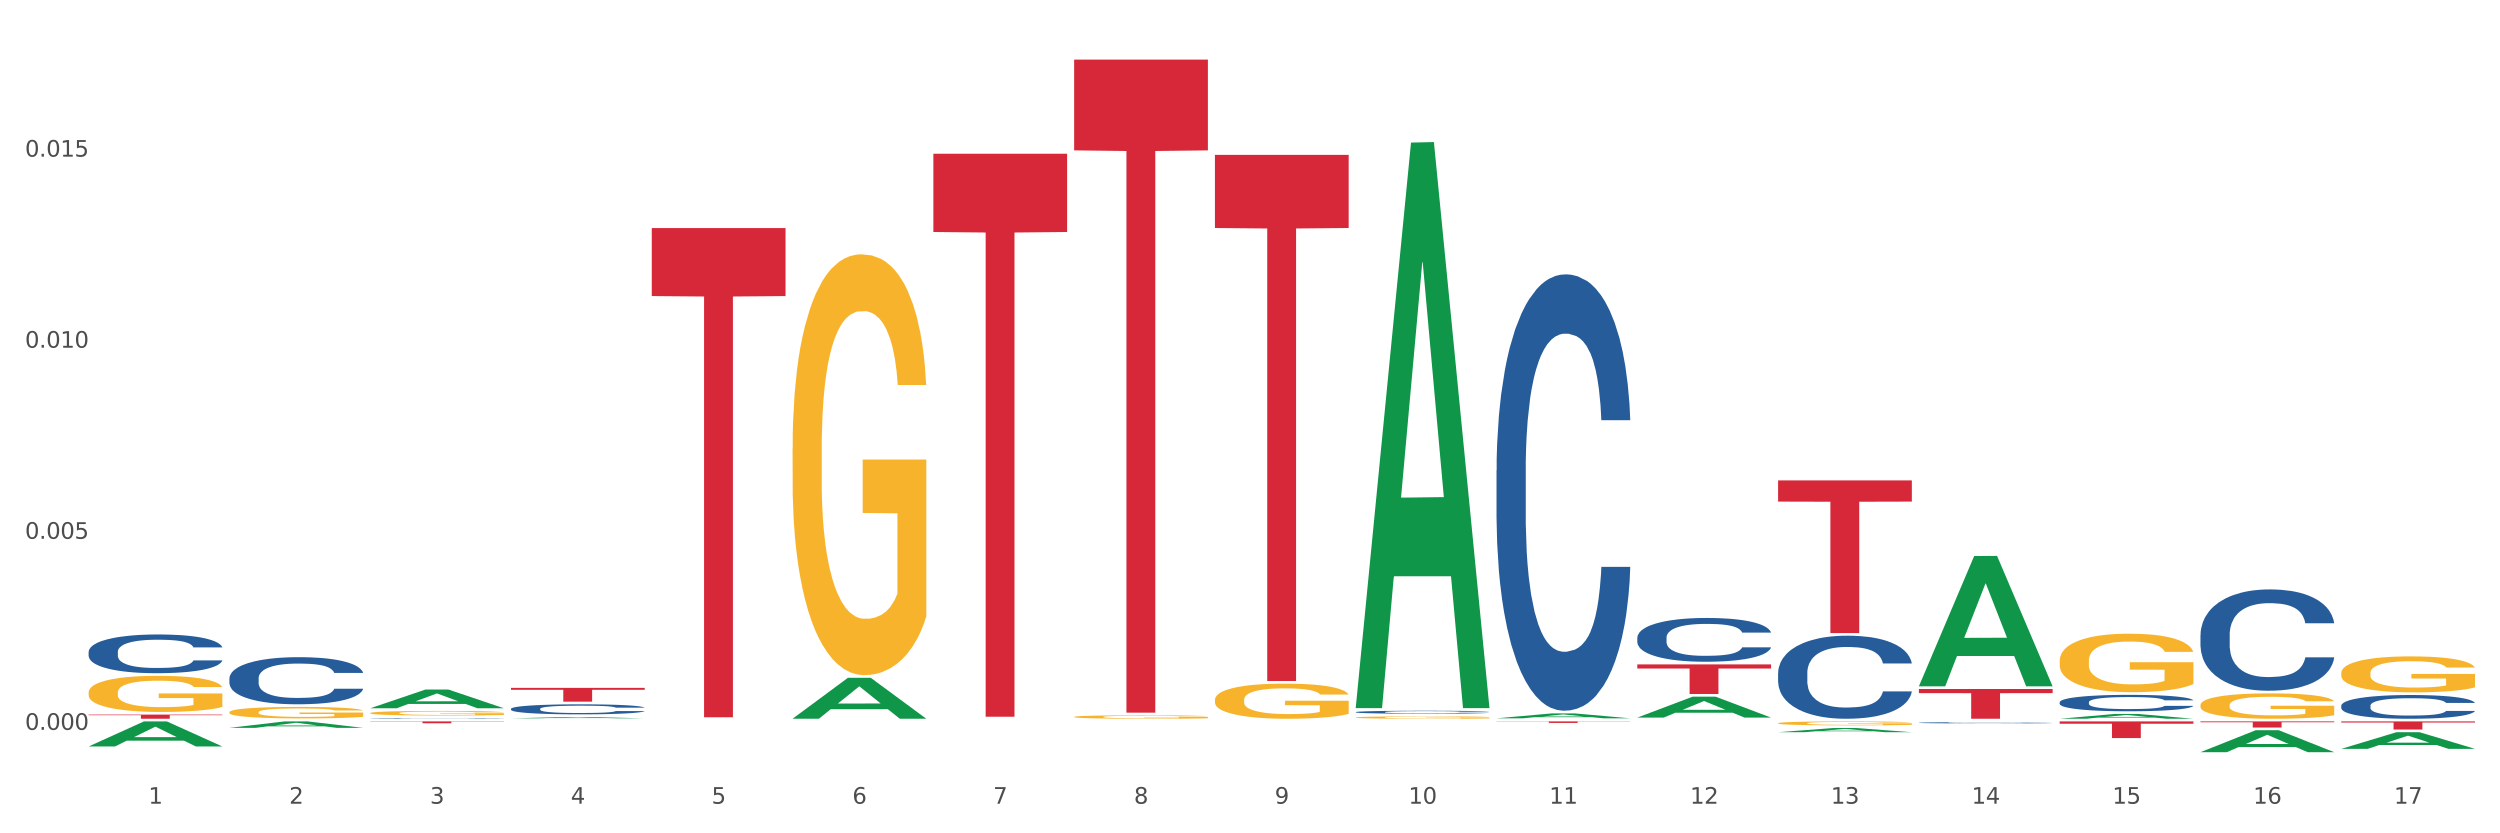 <?xml version="1.0" encoding="utf-8" standalone="no"?>
<!DOCTYPE svg PUBLIC "-//W3C//DTD SVG 1.1//EN"
  "http://www.w3.org/Graphics/SVG/1.1/DTD/svg11.dtd">
<svg xmlns:xlink="http://www.w3.org/1999/xlink" width="1080pt" height="360pt" viewBox="0 0 1080 360" xmlns="http://www.w3.org/2000/svg" version="1.1">
 <rect x="0" y="0" width="1080" height="360" fill="#333333" stroke="none"/>
 <defs>
  <style type="text/css">*{stroke-linejoin: round; stroke-linecap: butt}</style>
 </defs>
 <g id="figure_1">
  <g id="patch_1">
   <path d="M 0 360 
L 1080 360 
L 1080 0 
L 0 0 
z
" style="fill: #ffffff; stroke: #ffffff; stroke-linejoin: miter"/>
  </g>
  <g id="axes_1">
   <g id="matplotlib.axis_1">
    <g id="xtick_1">
     <g id="text_1">
      <!-- 1 -->
      <g style="fill: #4d4d4d" transform="translate(64.119 347.204) scale(0.096 -0.096)">
       <defs>
        <path id="DejaVuSans-31" d="M 794 531 
L 1825 531 
L 1825 4091 
L 703 3866 
L 703 4441 
L 1819 4666 
L 2450 4666 
L 2450 531 
L 3481 531 
L 3481 0 
L 794 0 
L 794 531 
z
" transform="scale(0.016)"/>
       </defs>
       <use xlink:href="#DejaVuSans-31"/>
      </g>
     </g>
    </g>
    <g id="xtick_2">
     <g id="text_2">
      <!-- 2 -->
      <g style="fill: #4d4d4d" transform="translate(124.94 347.204) scale(0.096 -0.096)">
       <defs>
        <path id="DejaVuSans-32" d="M 1228 531 
L 3431 531 
L 3431 0 
L 469 0 
L 469 531 
Q 828 903 1448 1529 
Q 2069 2156 2228 2338 
Q 2531 2678 2651 2914 
Q 2772 3150 2772 3378 
Q 2772 3750 2511 3984 
Q 2250 4219 1831 4219 
Q 1534 4219 1204 4116 
Q 875 4013 500 3803 
L 500 4441 
Q 881 4594 1212 4672 
Q 1544 4750 1819 4750 
Q 2544 4750 2975 4387 
Q 3406 4025 3406 3419 
Q 3406 3131 3298 2873 
Q 3191 2616 2906 2266 
Q 2828 2175 2409 1742 
Q 1991 1309 1228 531 
z
" transform="scale(0.016)"/>
       </defs>
       <use xlink:href="#DejaVuSans-32"/>
      </g>
     </g>
    </g>
    <g id="xtick_3">
     <g id="text_3">
      <!-- 3 -->
      <g style="fill: #4d4d4d" transform="translate(185.761 347.204) scale(0.096 -0.096)">
       <defs>
        <path id="DejaVuSans-33" d="M 2597 2516 
Q 3050 2419 3304 2112 
Q 3559 1806 3559 1356 
Q 3559 666 3084 287 
Q 2609 -91 1734 -91 
Q 1441 -91 1130 -33 
Q 819 25 488 141 
L 488 750 
Q 750 597 1062 519 
Q 1375 441 1716 441 
Q 2309 441 2620 675 
Q 2931 909 2931 1356 
Q 2931 1769 2642 2001 
Q 2353 2234 1838 2234 
L 1294 2234 
L 1294 2753 
L 1863 2753 
Q 2328 2753 2575 2939 
Q 2822 3125 2822 3475 
Q 2822 3834 2567 4026 
Q 2313 4219 1838 4219 
Q 1578 4219 1281 4162 
Q 984 4106 628 3988 
L 628 4550 
Q 988 4650 1302 4700 
Q 1616 4750 1894 4750 
Q 2613 4750 3031 4423 
Q 3450 4097 3450 3541 
Q 3450 3153 3228 2886 
Q 3006 2619 2597 2516 
z
" transform="scale(0.016)"/>
       </defs>
       <use xlink:href="#DejaVuSans-33"/>
      </g>
     </g>
    </g>
    <g id="xtick_4">
     <g id="text_4">
      <!-- 4 -->
      <g style="fill: #4d4d4d" transform="translate(246.582 347.204) scale(0.096 -0.096)">
       <defs>
        <path id="DejaVuSans-34" d="M 2419 4116 
L 825 1625 
L 2419 1625 
L 2419 4116 
z
M 2253 4666 
L 3047 4666 
L 3047 1625 
L 3713 1625 
L 3713 1100 
L 3047 1100 
L 3047 0 
L 2419 0 
L 2419 1100 
L 313 1100 
L 313 1709 
L 2253 4666 
z
" transform="scale(0.016)"/>
       </defs>
       <use xlink:href="#DejaVuSans-34"/>
      </g>
     </g>
    </g>
    <g id="xtick_5">
     <g id="text_5">
      <!-- 5 -->
      <g style="fill: #4d4d4d" transform="translate(307.403 347.204) scale(0.096 -0.096)">
       <defs>
        <path id="DejaVuSans-35" d="M 691 4666 
L 3169 4666 
L 3169 4134 
L 1269 4134 
L 1269 2991 
Q 1406 3038 1543 3061 
Q 1681 3084 1819 3084 
Q 2600 3084 3056 2656 
Q 3513 2228 3513 1497 
Q 3513 744 3044 326 
Q 2575 -91 1722 -91 
Q 1428 -91 1123 -41 
Q 819 9 494 109 
L 494 744 
Q 775 591 1075 516 
Q 1375 441 1709 441 
Q 2250 441 2565 725 
Q 2881 1009 2881 1497 
Q 2881 1984 2565 2268 
Q 2250 2553 1709 2553 
Q 1456 2553 1204 2497 
Q 953 2441 691 2322 
L 691 4666 
z
" transform="scale(0.016)"/>
       </defs>
       <use xlink:href="#DejaVuSans-35"/>
      </g>
     </g>
    </g>
    <g id="xtick_6">
     <g id="text_6">
      <!-- 6 -->
      <g style="fill: #4d4d4d" transform="translate(368.224 347.204) scale(0.096 -0.096)">
       <defs>
        <path id="DejaVuSans-36" d="M 2113 2584 
Q 1688 2584 1439 2293 
Q 1191 2003 1191 1497 
Q 1191 994 1439 701 
Q 1688 409 2113 409 
Q 2538 409 2786 701 
Q 3034 994 3034 1497 
Q 3034 2003 2786 2293 
Q 2538 2584 2113 2584 
z
M 3366 4563 
L 3366 3988 
Q 3128 4100 2886 4159 
Q 2644 4219 2406 4219 
Q 1781 4219 1451 3797 
Q 1122 3375 1075 2522 
Q 1259 2794 1537 2939 
Q 1816 3084 2150 3084 
Q 2853 3084 3261 2657 
Q 3669 2231 3669 1497 
Q 3669 778 3244 343 
Q 2819 -91 2113 -91 
Q 1303 -91 875 529 
Q 447 1150 447 2328 
Q 447 3434 972 4092 
Q 1497 4750 2381 4750 
Q 2619 4750 2861 4703 
Q 3103 4656 3366 4563 
z
" transform="scale(0.016)"/>
       </defs>
       <use xlink:href="#DejaVuSans-36"/>
      </g>
     </g>
    </g>
    <g id="xtick_7">
     <g id="text_7">
      <!-- 7 -->
      <g style="fill: #4d4d4d" transform="translate(429.045 347.204) scale(0.096 -0.096)">
       <defs>
        <path id="DejaVuSans-37" d="M 525 4666 
L 3525 4666 
L 3525 4397 
L 1831 0 
L 1172 0 
L 2766 4134 
L 525 4134 
L 525 4666 
z
" transform="scale(0.016)"/>
       </defs>
       <use xlink:href="#DejaVuSans-37"/>
      </g>
     </g>
    </g>
    <g id="xtick_8">
     <g id="text_8">
      <!-- 8 -->
      <g style="fill: #4d4d4d" transform="translate(489.866 347.204) scale(0.096 -0.096)">
       <defs>
        <path id="DejaVuSans-38" d="M 2034 2216 
Q 1584 2216 1326 1975 
Q 1069 1734 1069 1313 
Q 1069 891 1326 650 
Q 1584 409 2034 409 
Q 2484 409 2743 651 
Q 3003 894 3003 1313 
Q 3003 1734 2745 1975 
Q 2488 2216 2034 2216 
z
M 1403 2484 
Q 997 2584 770 2862 
Q 544 3141 544 3541 
Q 544 4100 942 4425 
Q 1341 4750 2034 4750 
Q 2731 4750 3128 4425 
Q 3525 4100 3525 3541 
Q 3525 3141 3298 2862 
Q 3072 2584 2669 2484 
Q 3125 2378 3379 2068 
Q 3634 1759 3634 1313 
Q 3634 634 3220 271 
Q 2806 -91 2034 -91 
Q 1263 -91 848 271 
Q 434 634 434 1313 
Q 434 1759 690 2068 
Q 947 2378 1403 2484 
z
M 1172 3481 
Q 1172 3119 1398 2916 
Q 1625 2713 2034 2713 
Q 2441 2713 2670 2916 
Q 2900 3119 2900 3481 
Q 2900 3844 2670 4047 
Q 2441 4250 2034 4250 
Q 1625 4250 1398 4047 
Q 1172 3844 1172 3481 
z
" transform="scale(0.016)"/>
       </defs>
       <use xlink:href="#DejaVuSans-38"/>
      </g>
     </g>
    </g>
    <g id="xtick_9">
     <g id="text_9">
      <!-- 9 -->
      <g style="fill: #4d4d4d" transform="translate(550.688 347.204) scale(0.096 -0.096)">
       <defs>
        <path id="DejaVuSans-39" d="M 703 97 
L 703 672 
Q 941 559 1184 500 
Q 1428 441 1663 441 
Q 2288 441 2617 861 
Q 2947 1281 2994 2138 
Q 2813 1869 2534 1725 
Q 2256 1581 1919 1581 
Q 1219 1581 811 2004 
Q 403 2428 403 3163 
Q 403 3881 828 4315 
Q 1253 4750 1959 4750 
Q 2769 4750 3195 4129 
Q 3622 3509 3622 2328 
Q 3622 1225 3098 567 
Q 2575 -91 1691 -91 
Q 1453 -91 1209 -44 
Q 966 3 703 97 
z
M 1959 2075 
Q 2384 2075 2632 2365 
Q 2881 2656 2881 3163 
Q 2881 3666 2632 3958 
Q 2384 4250 1959 4250 
Q 1534 4250 1286 3958 
Q 1038 3666 1038 3163 
Q 1038 2656 1286 2365 
Q 1534 2075 1959 2075 
z
" transform="scale(0.016)"/>
       </defs>
       <use xlink:href="#DejaVuSans-39"/>
      </g>
     </g>
    </g>
    <g id="xtick_10">
     <g id="text_10">
      <!-- 10 -->
      <g style="fill: #4d4d4d" transform="translate(608.455 347.204) scale(0.096 -0.096)">
       <defs>
        <path id="DejaVuSans-30" d="M 2034 4250 
Q 1547 4250 1301 3770 
Q 1056 3291 1056 2328 
Q 1056 1369 1301 889 
Q 1547 409 2034 409 
Q 2525 409 2770 889 
Q 3016 1369 3016 2328 
Q 3016 3291 2770 3770 
Q 2525 4250 2034 4250 
z
M 2034 4750 
Q 2819 4750 3233 4129 
Q 3647 3509 3647 2328 
Q 3647 1150 3233 529 
Q 2819 -91 2034 -91 
Q 1250 -91 836 529 
Q 422 1150 422 2328 
Q 422 3509 836 4129 
Q 1250 4750 2034 4750 
z
" transform="scale(0.016)"/>
       </defs>
       <use xlink:href="#DejaVuSans-31"/>
       <use xlink:href="#DejaVuSans-30" transform="translate(63.623 0)"/>
      </g>
     </g>
    </g>
    <g id="xtick_11">
     <g id="text_11">
      <!-- 11 -->
      <g style="fill: #4d4d4d" transform="translate(669.276 347.204) scale(0.096 -0.096)">
       <use xlink:href="#DejaVuSans-31"/>
       <use xlink:href="#DejaVuSans-31" transform="translate(63.623 0)"/>
      </g>
     </g>
    </g>
    <g id="xtick_12">
     <g id="text_12">
      <!-- 12 -->
      <g style="fill: #4d4d4d" transform="translate(730.097 347.204) scale(0.096 -0.096)">
       <use xlink:href="#DejaVuSans-31"/>
       <use xlink:href="#DejaVuSans-32" transform="translate(63.623 0)"/>
      </g>
     </g>
    </g>
    <g id="xtick_13">
     <g id="text_13">
      <!-- 13 -->
      <g style="fill: #4d4d4d" transform="translate(790.918 347.204) scale(0.096 -0.096)">
       <use xlink:href="#DejaVuSans-31"/>
       <use xlink:href="#DejaVuSans-33" transform="translate(63.623 0)"/>
      </g>
     </g>
    </g>
    <g id="xtick_14">
     <g id="text_14">
      <!-- 14 -->
      <g style="fill: #4d4d4d" transform="translate(851.739 347.204) scale(0.096 -0.096)">
       <use xlink:href="#DejaVuSans-31"/>
       <use xlink:href="#DejaVuSans-34" transform="translate(63.623 0)"/>
      </g>
     </g>
    </g>
    <g id="xtick_15">
     <g id="text_15">
      <!-- 15 -->
      <g style="fill: #4d4d4d" transform="translate(912.56 347.204) scale(0.096 -0.096)">
       <use xlink:href="#DejaVuSans-31"/>
       <use xlink:href="#DejaVuSans-35" transform="translate(63.623 0)"/>
      </g>
     </g>
    </g>
    <g id="xtick_16">
     <g id="text_16">
      <!-- 16 -->
      <g style="fill: #4d4d4d" transform="translate(973.381 347.204) scale(0.096 -0.096)">
       <use xlink:href="#DejaVuSans-31"/>
       <use xlink:href="#DejaVuSans-36" transform="translate(63.623 0)"/>
      </g>
     </g>
    </g>
    <g id="xtick_17">
     <g id="text_17">
      <!-- 17 -->
      <g style="fill: #4d4d4d" transform="translate(1034.202 347.204) scale(0.096 -0.096)">
       <use xlink:href="#DejaVuSans-31"/>
       <use xlink:href="#DejaVuSans-37" transform="translate(63.623 0)"/>
      </g>
     </g>
    </g>
    <g id="xtick_18"/>
    <g id="xtick_19"/>
    <g id="xtick_20"/>
    <g id="xtick_21"/>
    <g id="xtick_22"/>
    <g id="xtick_23"/>
    <g id="xtick_24"/>
    <g id="xtick_25"/>
    <g id="xtick_26"/>
    <g id="xtick_27"/>
    <g id="xtick_28"/>
    <g id="xtick_29"/>
    <g id="xtick_30"/>
    <g id="xtick_31"/>
    <g id="xtick_32"/>
    <g id="xtick_33"/>
   </g>
   <g id="matplotlib.axis_2">
    <g id="ytick_1">
     <g id="text_18">
      <!-- 0.000 -->
      <g style="fill: #4d4d4d" transform="translate(10.8 315.293) scale(0.096 -0.096)">
       <defs>
        <path id="DejaVuSans-2e" d="M 684 794 
L 1344 794 
L 1344 0 
L 684 0 
L 684 794 
z
" transform="scale(0.016)"/>
       </defs>
       <use xlink:href="#DejaVuSans-30"/>
       <use xlink:href="#DejaVuSans-2e" transform="translate(63.623 0)"/>
       <use xlink:href="#DejaVuSans-30" transform="translate(95.41 0)"/>
       <use xlink:href="#DejaVuSans-30" transform="translate(159.033 0)"/>
       <use xlink:href="#DejaVuSans-30" transform="translate(222.656 0)"/>
      </g>
     </g>
    </g>
    <g id="ytick_2">
     <g id="text_19">
      <!-- 0.005 -->
      <g style="fill: #4d4d4d" transform="translate(10.8 232.752) scale(0.096 -0.096)">
       <use xlink:href="#DejaVuSans-30"/>
       <use xlink:href="#DejaVuSans-2e" transform="translate(63.623 0)"/>
       <use xlink:href="#DejaVuSans-30" transform="translate(95.41 0)"/>
       <use xlink:href="#DejaVuSans-30" transform="translate(159.033 0)"/>
       <use xlink:href="#DejaVuSans-35" transform="translate(222.656 0)"/>
      </g>
     </g>
    </g>
    <g id="ytick_3">
     <g id="text_20">
      <!-- 0.010 -->
      <g style="fill: #4d4d4d" transform="translate(10.8 150.21) scale(0.096 -0.096)">
       <use xlink:href="#DejaVuSans-30"/>
       <use xlink:href="#DejaVuSans-2e" transform="translate(63.623 0)"/>
       <use xlink:href="#DejaVuSans-30" transform="translate(95.41 0)"/>
       <use xlink:href="#DejaVuSans-31" transform="translate(159.033 0)"/>
       <use xlink:href="#DejaVuSans-30" transform="translate(222.656 0)"/>
      </g>
     </g>
    </g>
    <g id="ytick_4">
     <g id="text_21">
      <!-- 0.015 -->
      <g style="fill: #4d4d4d" transform="translate(10.8 67.669) scale(0.096 -0.096)">
       <use xlink:href="#DejaVuSans-30"/>
       <use xlink:href="#DejaVuSans-2e" transform="translate(63.623 0)"/>
       <use xlink:href="#DejaVuSans-30" transform="translate(95.41 0)"/>
       <use xlink:href="#DejaVuSans-31" transform="translate(159.033 0)"/>
       <use xlink:href="#DejaVuSans-35" transform="translate(222.656 0)"/>
      </g>
     </g>
    </g>
    <g id="ytick_5"/>
    <g id="ytick_6"/>
    <g id="ytick_7"/>
    <g id="ytick_8"/>
   </g>
   <g id="PolyCollection_1">
    <path d="M 38.283 322.462 
L 38.343 322.452 
L 62.169 311.656 
L 72.058 311.646 
L 96.063 322.483 
L 84.626 322.483 
L 79.444 319.959 
L 54.843 319.959 
L 54.664 320 
L 49.66 322.483 
L 38.283 322.483 
L 38.283 322.462 
L 57.94 318.453 
L 76.346 318.443 
L 67.233 313.956 
L 67.113 313.935 
L 66.994 313.966 
L 57.881 318.443 
L 57.94 318.453 
L 38.283 322.462 
z
" clip-path="url(#p00fca22fdb)" style="fill: #109648"/>
    <path d="M 99.104 314.427 
L 99.164 314.424 
L 122.99 311.648 
L 132.879 311.646 
L 156.884 314.432 
L 145.447 314.432 
L 140.265 313.783 
L 115.664 313.783 
L 115.485 313.794 
L 110.481 314.432 
L 99.104 314.432 
L 99.104 314.427 
L 118.761 313.396 
L 137.167 313.393 
L 128.054 312.24 
L 127.934 312.234 
L 127.815 312.242 
L 118.702 313.393 
L 118.761 313.396 
L 99.104 314.427 
z
" clip-path="url(#p00fca22fdb)" style="fill: #109648"/>
    <path d="M 646.494 311.646 
L 704.274 311.646 
L 704.274 311.739 
L 681.545 311.74 
L 681.545 312.317 
L 669.085 312.317 
L 669.085 311.74 
L 646.494 311.739 
L 646.494 311.646 
L 646.494 311.646 
z
" clip-path="url(#p00fca22fdb)" style="fill: #d62839"/>
    <path d="M 524.851 66.91 
L 582.632 66.91 
L 582.632 98.494 
L 559.903 98.708 
L 559.903 294.188 
L 547.443 294.188 
L 547.443 98.708 
L 524.851 98.494 
L 524.851 67.124 
L 524.851 66.91 
z
" clip-path="url(#p00fca22fdb)" style="fill: #d62839"/>
    <path d="M 464.03 25.759 
L 521.81 25.759 
L 521.81 64.963 
L 499.082 65.228 
L 499.082 307.865 
L 486.622 307.865 
L 486.622 65.228 
L 464.03 64.963 
L 464.03 26.024 
L 464.03 25.759 
z
" clip-path="url(#p00fca22fdb)" style="fill: #d62839"/>
    <path d="M 403.209 66.423 
L 460.989 66.423 
L 460.989 100.22 
L 438.261 100.448 
L 438.261 309.625 
L 425.801 309.625 
L 425.801 100.448 
L 403.209 100.22 
L 403.209 66.651 
L 403.209 66.423 
z
" clip-path="url(#p00fca22fdb)" style="fill: #d62839"/>
    <path d="M 281.567 98.528 
L 339.347 98.528 
L 339.347 127.896 
L 316.619 128.095 
L 316.619 309.862 
L 304.159 309.862 
L 304.159 128.095 
L 281.567 127.896 
L 281.567 98.726 
L 281.567 98.528 
z
" clip-path="url(#p00fca22fdb)" style="fill: #d62839"/>
    <path d="M 220.746 297.15 
L 278.526 297.15 
L 278.526 297.98 
L 255.798 297.986 
L 255.798 303.123 
L 243.338 303.123 
L 243.338 297.986 
L 220.746 297.98 
L 220.746 297.155 
L 220.746 297.15 
z
" clip-path="url(#p00fca22fdb)" style="fill: #d62839"/>
    <path d="M 707.315 287.015 
L 765.095 287.015 
L 765.095 288.793 
L 742.366 288.805 
L 742.366 299.808 
L 729.906 299.808 
L 729.906 288.805 
L 707.315 288.793 
L 707.315 287.027 
L 707.315 287.015 
z
" clip-path="url(#p00fca22fdb)" style="fill: #d62839"/>
    <path d="M 768.136 207.528 
L 825.916 207.528 
L 825.916 216.692 
L 803.187 216.754 
L 803.187 273.471 
L 790.727 273.471 
L 790.727 216.754 
L 768.136 216.692 
L 768.136 207.59 
L 768.136 207.528 
z
" clip-path="url(#p00fca22fdb)" style="fill: #d62839"/>
    <path d="M 889.778 311.646 
L 947.558 311.646 
L 947.558 312.644 
L 924.829 312.651 
L 924.829 318.831 
L 912.37 318.831 
L 912.37 312.651 
L 889.778 312.644 
L 889.778 311.652 
L 889.778 311.646 
z
" clip-path="url(#p00fca22fdb)" style="fill: #d62839"/>
    <path d="M 828.957 297.652 
L 886.737 297.652 
L 886.737 299.437 
L 864.008 299.45 
L 864.008 310.502 
L 851.549 310.502 
L 851.549 299.45 
L 828.957 299.437 
L 828.957 297.664 
L 828.957 297.652 
z
" clip-path="url(#p00fca22fdb)" style="fill: #d62839"/>
    <path d="M 889.778 303.365 
L 889.846 303.359 
L 889.846 303.177 
L 890.051 302.931 
L 890.802 302.478 
L 891.759 302.134 
L 893.398 301.733 
L 894.286 301.564 
L 895.447 301.376 
L 897.837 301.072 
L 900.569 300.813 
L 902.481 300.67 
L 903.916 300.579 
L 907.126 300.418 
L 908.97 300.346 
L 910.882 300.288 
L 912.521 300.249 
L 915.253 300.204 
L 917.439 300.184 
L 919.966 300.178 
L 922.083 300.184 
L 924.883 300.21 
L 928.981 300.288 
L 930.552 300.333 
L 932.669 300.411 
L 934.854 300.515 
L 936.63 300.618 
L 938.679 300.767 
L 940.796 300.962 
L 942.845 301.208 
L 944.28 301.435 
L 945.441 301.674 
L 946.465 301.966 
L 947.216 302.283 
L 947.558 302.549 
L 935.059 302.549 
L 934.718 302.309 
L 934.035 302.05 
L 933.352 301.875 
L 932.601 301.733 
L 931.44 301.571 
L 930.415 301.467 
L 928.708 301.344 
L 927.137 301.266 
L 925.839 301.221 
L 924.268 301.182 
L 920.922 301.143 
L 918.531 301.143 
L 917.029 301.156 
L 915.185 301.188 
L 913.614 301.234 
L 911.77 301.312 
L 910.336 301.396 
L 908.901 301.506 
L 908.082 301.584 
L 906.852 301.726 
L 906.033 301.843 
L 904.94 302.044 
L 904.325 302.186 
L 903.233 302.555 
L 902.754 302.827 
L 902.55 303.015 
L 902.413 303.223 
L 902.413 304.233 
L 902.823 304.687 
L 903.164 304.881 
L 903.711 305.101 
L 904.735 305.386 
L 906.238 305.665 
L 907.809 305.866 
L 909.106 305.989 
L 910.336 306.08 
L 911.565 306.151 
L 913.067 306.216 
L 914.297 306.255 
L 916.141 306.293 
L 918.326 306.313 
L 920.034 306.313 
L 923.517 306.28 
L 925.088 306.248 
L 926.59 306.203 
L 928.23 306.131 
L 929.527 306.054 
L 930.279 305.995 
L 931.508 305.872 
L 932.464 305.743 
L 933.284 305.594 
L 933.83 305.464 
L 934.445 305.27 
L 934.923 305.05 
L 935.059 304.933 
L 947.558 304.933 
L 947.285 305.166 
L 946.807 305.393 
L 945.85 305.697 
L 945.099 305.872 
L 943.938 306.086 
L 942.709 306.267 
L 941.001 306.468 
L 939.43 306.617 
L 937.791 306.747 
L 936.016 306.863 
L 932.806 307.025 
L 931.644 307.071 
L 929.186 307.149 
L 927.273 307.194 
L 924.473 307.239 
L 921.605 307.265 
L 918.6 307.272 
L 915.936 307.259 
L 912.999 307.22 
L 911.155 307.181 
L 909.106 307.123 
L 906.716 307.032 
L 904.462 306.922 
L 902.345 306.792 
L 900.364 306.643 
L 898.52 306.475 
L 896.13 306.196 
L 894.354 305.924 
L 893.056 305.671 
L 892.168 305.458 
L 891.28 305.186 
L 890.802 304.998 
L 890.051 304.544 
L 889.778 304.123 
L 889.778 303.365 
z
" clip-path="url(#p00fca22fdb)" style="fill: #255c99"/>
    <path d="M 707.315 309.985 
L 707.374 309.977 
L 731.201 300.96 
L 741.089 300.951 
L 765.095 310.002 
L 753.658 310.002 
L 748.475 307.895 
L 723.874 307.895 
L 723.696 307.929 
L 718.692 310.002 
L 707.315 310.002 
L 707.315 309.985 
L 726.972 306.637 
L 745.378 306.628 
L 736.264 302.88 
L 736.145 302.863 
L 736.026 302.889 
L 726.912 306.628 
L 726.972 306.637 
L 707.315 309.985 
z
" clip-path="url(#p00fca22fdb)" style="fill: #109648"/>
    <path d="M 646.494 310.316 
L 646.553 310.314 
L 670.38 308.187 
L 680.268 308.185 
L 704.274 310.32 
L 692.837 310.32 
L 687.654 309.823 
L 663.053 309.823 
L 662.875 309.831 
L 657.871 310.32 
L 646.494 310.32 
L 646.494 310.316 
L 666.151 309.526 
L 684.557 309.524 
L 675.443 308.64 
L 675.324 308.636 
L 675.205 308.642 
L 666.091 309.524 
L 666.151 309.526 
L 646.494 310.316 
z
" clip-path="url(#p00fca22fdb)" style="fill: #109648"/>
    <path d="M 1011.42 323.503 
L 1011.48 323.497 
L 1035.306 316.305 
L 1045.194 316.298 
L 1069.2 323.517 
L 1057.763 323.517 
L 1052.581 321.836 
L 1027.98 321.836 
L 1027.801 321.863 
L 1022.797 323.517 
L 1011.42 323.517 
L 1011.42 323.503 
L 1031.077 320.833 
L 1049.483 320.826 
L 1040.37 317.837 
L 1040.25 317.823 
L 1040.131 317.843 
L 1031.018 320.826 
L 1031.077 320.833 
L 1011.42 323.503 
z
" clip-path="url(#p00fca22fdb)" style="fill: #109648"/>
    <path d="M 342.388 310.469 
L 342.448 310.452 
L 366.275 292.824 
L 376.163 292.808 
L 400.168 310.502 
L 388.731 310.502 
L 383.549 306.382 
L 358.948 306.382 
L 358.769 306.448 
L 353.766 310.502 
L 342.388 310.502 
L 342.388 310.469 
L 362.045 303.923 
L 380.452 303.906 
L 371.338 296.579 
L 371.219 296.546 
L 371.1 296.596 
L 361.986 303.906 
L 362.045 303.923 
L 342.388 310.469 
z
" clip-path="url(#p00fca22fdb)" style="fill: #109648"/>
    <path d="M 585.673 305.442 
L 585.732 305.212 
L 609.559 61.598 
L 619.447 61.368 
L 643.453 305.901 
L 632.016 305.901 
L 626.833 248.958 
L 602.232 248.958 
L 602.053 249.877 
L 597.05 305.901 
L 585.673 305.901 
L 585.673 305.442 
L 605.33 214.976 
L 623.736 214.747 
L 614.622 113.489 
L 614.503 113.03 
L 614.384 113.719 
L 605.27 214.747 
L 605.33 214.976 
L 585.673 305.442 
z
" clip-path="url(#p00fca22fdb)" style="fill: #109648"/>
    <path d="M 950.599 324.932 
L 950.658 324.923 
L 974.485 315.447 
L 984.373 315.438 
L 1008.379 324.95 
L 996.942 324.95 
L 991.76 322.735 
L 967.159 322.735 
L 966.98 322.77 
L 961.976 324.95 
L 950.599 324.95 
L 950.599 324.932 
L 970.256 321.413 
L 988.662 321.404 
L 979.549 317.465 
L 979.429 317.448 
L 979.31 317.474 
L 970.196 321.404 
L 970.256 321.413 
L 950.599 324.932 
z
" clip-path="url(#p00fca22fdb)" style="fill: #109648"/>
    <path d="M 889.778 310.498 
L 889.837 310.496 
L 913.664 308.417 
L 923.552 308.415 
L 947.558 310.502 
L 936.121 310.502 
L 930.939 310.016 
L 906.337 310.016 
L 906.159 310.024 
L 901.155 310.502 
L 889.778 310.502 
L 889.778 310.498 
L 909.435 309.726 
L 927.841 309.724 
L 918.727 308.86 
L 918.608 308.856 
L 918.489 308.862 
L 909.375 309.724 
L 909.435 309.726 
L 889.778 310.498 
z
" clip-path="url(#p00fca22fdb)" style="fill: #109648"/>
    <path d="M 828.957 296.402 
L 829.016 296.349 
L 852.843 240.197 
L 862.731 240.144 
L 886.737 296.508 
L 875.3 296.508 
L 870.118 283.383 
L 845.516 283.383 
L 845.338 283.595 
L 840.334 296.508 
L 828.957 296.508 
L 828.957 296.402 
L 848.614 275.55 
L 867.02 275.497 
L 857.906 252.158 
L 857.787 252.052 
L 857.668 252.211 
L 848.554 275.497 
L 848.614 275.55 
L 828.957 296.402 
z
" clip-path="url(#p00fca22fdb)" style="fill: #109648"/>
    <path d="M 768.136 316.313 
L 768.195 316.311 
L 792.022 314.506 
L 801.91 314.504 
L 825.916 316.316 
L 814.479 316.316 
L 809.297 315.894 
L 784.695 315.894 
L 784.517 315.901 
L 779.513 316.316 
L 768.136 316.316 
L 768.136 316.313 
L 787.793 315.642 
L 806.199 315.641 
L 797.085 314.89 
L 796.966 314.887 
L 796.847 314.892 
L 787.733 315.641 
L 787.793 315.642 
L 768.136 316.313 
z
" clip-path="url(#p00fca22fdb)" style="fill: #109648"/>
    <path d="M 950.599 274.293 
L 950.667 274.253 
L 950.667 273.133 
L 950.872 271.614 
L 951.623 268.816 
L 952.58 266.698 
L 954.219 264.219 
L 955.107 263.18 
L 956.268 262.021 
L 958.658 260.142 
L 961.39 258.543 
L 963.302 257.663 
L 964.737 257.104 
L 967.947 256.104 
L 969.791 255.665 
L 971.703 255.305 
L 973.342 255.065 
L 976.074 254.785 
L 978.26 254.665 
L 980.787 254.625 
L 982.904 254.665 
L 985.704 254.825 
L 989.802 255.305 
L 991.373 255.585 
L 993.49 256.064 
L 995.676 256.704 
L 997.451 257.343 
L 999.5 258.263 
L 1001.617 259.462 
L 1003.666 260.981 
L 1005.101 262.38 
L 1006.262 263.859 
L 1007.286 265.658 
L 1008.037 267.617 
L 1008.379 269.256 
L 995.88 269.256 
L 995.539 267.777 
L 994.856 266.178 
L 994.173 265.099 
L 993.422 264.219 
L 992.261 263.22 
L 991.236 262.58 
L 989.529 261.821 
L 987.958 261.341 
L 986.66 261.061 
L 985.089 260.821 
L 981.743 260.581 
L 979.352 260.581 
L 977.85 260.661 
L 976.006 260.861 
L 974.435 261.141 
L 972.591 261.621 
L 971.157 262.14 
L 969.722 262.82 
L 968.903 263.3 
L 967.673 264.179 
L 966.854 264.899 
L 965.761 266.138 
L 965.146 267.017 
L 964.054 269.296 
L 963.576 270.975 
L 963.371 272.134 
L 963.234 273.413 
L 963.234 279.649 
L 963.644 282.448 
L 963.985 283.647 
L 964.532 285.006 
L 965.556 286.765 
L 967.059 288.484 
L 968.63 289.723 
L 969.927 290.482 
L 971.157 291.042 
L 972.386 291.482 
L 973.889 291.882 
L 975.118 292.121 
L 976.962 292.361 
L 979.147 292.481 
L 980.855 292.481 
L 984.338 292.281 
L 985.909 292.081 
L 987.411 291.802 
L 989.051 291.362 
L 990.348 290.882 
L 991.1 290.522 
L 992.329 289.763 
L 993.285 288.963 
L 994.105 288.044 
L 994.651 287.245 
L 995.266 286.045 
L 995.744 284.686 
L 995.88 283.967 
L 1008.379 283.967 
L 1008.106 285.406 
L 1007.628 286.805 
L 1006.671 288.684 
L 1005.92 289.763 
L 1004.759 291.082 
L 1003.53 292.201 
L 1001.822 293.441 
L 1000.251 294.36 
L 998.612 295.16 
L 996.837 295.879 
L 993.627 296.878 
L 992.466 297.158 
L 990.007 297.638 
L 988.094 297.918 
L 985.294 298.198 
L 982.426 298.358 
L 979.421 298.397 
L 976.757 298.318 
L 973.82 298.078 
L 971.976 297.838 
L 969.927 297.478 
L 967.537 296.918 
L 965.283 296.239 
L 963.166 295.439 
L 961.185 294.52 
L 959.341 293.481 
L 956.951 291.762 
L 955.175 290.083 
L 953.877 288.524 
L 952.989 287.205 
L 952.101 285.526 
L 951.623 284.366 
L 950.872 281.568 
L 950.599 278.97 
L 950.599 274.293 
z
" clip-path="url(#p00fca22fdb)" style="fill: #255c99"/>
    <path d="M 1011.42 304.854 
L 1011.488 304.844 
L 1011.488 304.582 
L 1011.693 304.226 
L 1012.444 303.571 
L 1013.401 303.074 
L 1015.04 302.493 
L 1015.928 302.25 
L 1017.089 301.978 
L 1019.479 301.538 
L 1022.211 301.163 
L 1024.123 300.957 
L 1025.558 300.826 
L 1028.768 300.592 
L 1030.612 300.489 
L 1032.524 300.404 
L 1034.163 300.348 
L 1036.895 300.283 
L 1039.081 300.255 
L 1041.608 300.245 
L 1043.725 300.255 
L 1046.525 300.292 
L 1050.623 300.404 
L 1052.194 300.47 
L 1054.311 300.582 
L 1056.497 300.732 
L 1058.272 300.882 
L 1060.321 301.098 
L 1062.439 301.379 
L 1064.487 301.735 
L 1065.922 302.062 
L 1067.083 302.409 
L 1068.107 302.831 
L 1068.859 303.29 
L 1069.2 303.674 
L 1056.701 303.674 
L 1056.36 303.327 
L 1055.677 302.952 
L 1054.994 302.699 
L 1054.243 302.493 
L 1053.082 302.259 
L 1052.057 302.109 
L 1050.35 301.931 
L 1048.779 301.819 
L 1047.481 301.753 
L 1045.91 301.697 
L 1042.564 301.641 
L 1040.173 301.641 
L 1038.671 301.66 
L 1036.827 301.706 
L 1035.256 301.772 
L 1033.412 301.884 
L 1031.978 302.006 
L 1030.543 302.165 
L 1029.724 302.278 
L 1028.494 302.484 
L 1027.675 302.653 
L 1026.582 302.943 
L 1025.967 303.149 
L 1024.875 303.683 
L 1024.397 304.076 
L 1024.192 304.348 
L 1024.055 304.648 
L 1024.055 306.109 
L 1024.465 306.765 
L 1024.806 307.046 
L 1025.353 307.364 
L 1026.377 307.776 
L 1027.88 308.179 
L 1029.451 308.47 
L 1030.748 308.647 
L 1031.978 308.779 
L 1033.207 308.882 
L 1034.71 308.975 
L 1035.939 309.032 
L 1037.783 309.088 
L 1039.969 309.116 
L 1041.676 309.116 
L 1045.159 309.069 
L 1046.73 309.022 
L 1048.233 308.957 
L 1049.872 308.854 
L 1051.169 308.741 
L 1051.921 308.657 
L 1053.15 308.479 
L 1054.106 308.292 
L 1054.926 308.076 
L 1055.472 307.889 
L 1056.087 307.608 
L 1056.565 307.289 
L 1056.701 307.121 
L 1069.2 307.121 
L 1068.927 307.458 
L 1068.449 307.786 
L 1067.493 308.226 
L 1066.741 308.479 
L 1065.58 308.788 
L 1064.351 309.05 
L 1062.643 309.341 
L 1061.073 309.556 
L 1059.433 309.743 
L 1057.658 309.912 
L 1054.448 310.146 
L 1053.287 310.212 
L 1050.828 310.324 
L 1048.916 310.39 
L 1046.115 310.455 
L 1043.247 310.493 
L 1040.242 310.502 
L 1037.578 310.483 
L 1034.641 310.427 
L 1032.797 310.371 
L 1030.748 310.287 
L 1028.358 310.156 
L 1026.104 309.996 
L 1023.987 309.809 
L 1022.006 309.594 
L 1020.162 309.35 
L 1017.772 308.947 
L 1015.996 308.554 
L 1014.698 308.189 
L 1013.81 307.879 
L 1012.923 307.486 
L 1012.444 307.214 
L 1011.693 306.559 
L 1011.42 305.95 
L 1011.42 304.854 
z
" clip-path="url(#p00fca22fdb)" style="fill: #255c99"/>
    <path d="M 646.494 203.225 
L 646.562 203.053 
L 646.562 198.233 
L 646.767 191.69 
L 647.518 179.639 
L 648.474 170.514 
L 650.113 159.84 
L 651.001 155.363 
L 652.162 150.37 
L 654.553 142.279 
L 657.285 135.392 
L 659.197 131.604 
L 660.631 129.194 
L 663.841 124.89 
L 665.685 122.996 
L 667.598 121.447 
L 669.237 120.414 
L 671.969 119.208 
L 674.154 118.692 
L 676.681 118.52 
L 678.799 118.692 
L 681.599 119.381 
L 685.697 121.447 
L 687.267 122.652 
L 689.385 124.718 
L 691.57 127.472 
L 693.346 130.227 
L 695.395 134.187 
L 697.512 139.352 
L 699.561 145.894 
L 700.995 151.92 
L 702.156 158.29 
L 703.181 166.038 
L 703.932 174.474 
L 704.274 181.532 
L 691.775 181.532 
L 691.434 175.162 
L 690.751 168.276 
L 690.068 163.627 
L 689.316 159.84 
L 688.155 155.535 
L 687.131 152.781 
L 685.423 149.51 
L 683.853 147.444 
L 682.555 146.238 
L 680.984 145.205 
L 677.637 144.172 
L 675.247 144.172 
L 673.744 144.517 
L 671.9 145.378 
L 670.33 146.583 
L 668.486 148.649 
L 667.051 150.887 
L 665.617 153.814 
L 664.797 155.88 
L 663.568 159.667 
L 662.749 162.766 
L 661.656 168.104 
L 661.041 171.891 
L 659.948 181.705 
L 659.47 188.936 
L 659.265 193.928 
L 659.129 199.438 
L 659.129 226.296 
L 659.539 238.347 
L 659.88 243.512 
L 660.426 249.366 
L 661.451 256.941 
L 662.953 264.344 
L 664.524 269.681 
L 665.822 272.953 
L 667.051 275.363 
L 668.281 277.257 
L 669.783 278.978 
L 671.013 280.011 
L 672.857 281.044 
L 675.042 281.561 
L 676.75 281.561 
L 680.233 280.7 
L 681.804 279.839 
L 683.306 278.634 
L 684.945 276.74 
L 686.243 274.674 
L 686.994 273.125 
L 688.224 269.854 
L 689.18 266.41 
L 689.999 262.451 
L 690.546 259.007 
L 691.16 253.842 
L 691.639 247.989 
L 691.775 244.89 
L 704.274 244.89 
L 704 251.088 
L 703.522 257.113 
L 702.566 265.205 
L 701.815 269.854 
L 700.654 275.535 
L 699.424 280.356 
L 697.717 285.693 
L 696.146 289.653 
L 694.507 293.096 
L 692.731 296.195 
L 689.521 300.499 
L 688.36 301.704 
L 685.901 303.77 
L 683.989 304.976 
L 681.189 306.181 
L 678.32 306.869 
L 675.315 307.042 
L 672.652 306.697 
L 669.715 305.664 
L 667.871 304.631 
L 665.822 303.082 
L 663.431 300.671 
L 661.178 297.745 
L 659.06 294.301 
L 657.08 290.341 
L 655.236 285.865 
L 652.845 278.462 
L 651.07 271.231 
L 649.772 264.517 
L 648.884 258.835 
L 647.996 251.604 
L 647.518 246.611 
L 646.767 234.56 
L 646.494 223.369 
L 646.494 203.225 
z
" clip-path="url(#p00fca22fdb)" style="fill: #255c99"/>
    <path d="M 707.315 275.456 
L 707.383 275.439 
L 707.383 274.956 
L 707.588 274.299 
L 708.339 273.09 
L 709.295 272.175 
L 710.934 271.104 
L 711.822 270.655 
L 712.983 270.154 
L 715.374 269.342 
L 718.106 268.651 
L 720.018 268.271 
L 721.452 268.029 
L 724.662 267.597 
L 726.506 267.407 
L 728.419 267.252 
L 730.058 267.148 
L 732.79 267.027 
L 734.975 266.976 
L 737.502 266.958 
L 739.62 266.976 
L 742.42 267.045 
L 746.518 267.252 
L 748.089 267.373 
L 750.206 267.58 
L 752.391 267.856 
L 754.167 268.133 
L 756.216 268.53 
L 758.333 269.048 
L 760.382 269.705 
L 761.816 270.309 
L 762.977 270.948 
L 764.002 271.726 
L 764.753 272.572 
L 765.095 273.28 
L 752.596 273.28 
L 752.255 272.641 
L 751.572 271.95 
L 750.889 271.484 
L 750.137 271.104 
L 748.976 270.672 
L 747.952 270.396 
L 746.244 270.067 
L 744.674 269.86 
L 743.376 269.739 
L 741.805 269.636 
L 738.459 269.532 
L 736.068 269.532 
L 734.566 269.566 
L 732.721 269.653 
L 731.151 269.774 
L 729.307 269.981 
L 727.872 270.206 
L 726.438 270.499 
L 725.619 270.706 
L 724.389 271.086 
L 723.57 271.397 
L 722.477 271.933 
L 721.862 272.313 
L 720.769 273.297 
L 720.291 274.023 
L 720.086 274.524 
L 719.95 275.076 
L 719.95 277.771 
L 720.36 278.98 
L 720.701 279.498 
L 721.247 280.086 
L 722.272 280.846 
L 723.774 281.588 
L 725.345 282.124 
L 726.643 282.452 
L 727.872 282.694 
L 729.102 282.884 
L 730.604 283.056 
L 731.834 283.16 
L 733.678 283.264 
L 735.863 283.316 
L 737.571 283.316 
L 741.054 283.229 
L 742.625 283.143 
L 744.127 283.022 
L 745.766 282.832 
L 747.064 282.625 
L 747.815 282.469 
L 749.045 282.141 
L 750.001 281.796 
L 750.82 281.398 
L 751.367 281.053 
L 751.981 280.535 
L 752.46 279.947 
L 752.596 279.636 
L 765.095 279.636 
L 764.821 280.258 
L 764.343 280.863 
L 763.387 281.675 
L 762.636 282.141 
L 761.475 282.711 
L 760.246 283.195 
L 758.538 283.73 
L 756.967 284.127 
L 755.328 284.473 
L 753.552 284.784 
L 750.342 285.216 
L 749.181 285.336 
L 746.723 285.544 
L 744.81 285.665 
L 742.01 285.786 
L 739.141 285.855 
L 736.136 285.872 
L 733.473 285.837 
L 730.536 285.734 
L 728.692 285.63 
L 726.643 285.475 
L 724.253 285.233 
L 721.999 284.939 
L 719.881 284.594 
L 717.901 284.196 
L 716.057 283.747 
L 713.666 283.005 
L 711.891 282.279 
L 710.593 281.606 
L 709.705 281.036 
L 708.817 280.31 
L 708.339 279.809 
L 707.588 278.6 
L 707.315 277.477 
L 707.315 275.456 
z
" clip-path="url(#p00fca22fdb)" style="fill: #255c99"/>
    <path d="M 768.136 290.739 
L 768.204 290.707 
L 768.204 289.789 
L 768.409 288.544 
L 769.16 286.249 
L 770.116 284.512 
L 771.756 282.48 
L 772.643 281.628 
L 773.804 280.678 
L 776.195 279.137 
L 778.927 277.827 
L 780.839 277.106 
L 782.273 276.647 
L 785.483 275.827 
L 787.327 275.467 
L 789.24 275.172 
L 790.879 274.975 
L 793.611 274.746 
L 795.796 274.647 
L 798.323 274.615 
L 800.441 274.647 
L 803.241 274.779 
L 807.339 275.172 
L 808.91 275.401 
L 811.027 275.795 
L 813.212 276.319 
L 814.988 276.843 
L 817.037 277.597 
L 819.154 278.58 
L 821.203 279.826 
L 822.637 280.973 
L 823.799 282.185 
L 824.823 283.66 
L 825.574 285.266 
L 825.916 286.61 
L 813.417 286.61 
L 813.076 285.397 
L 812.393 284.086 
L 811.71 283.201 
L 810.959 282.48 
L 809.797 281.661 
L 808.773 281.137 
L 807.066 280.514 
L 805.495 280.121 
L 804.197 279.891 
L 802.626 279.695 
L 799.28 279.498 
L 796.889 279.498 
L 795.387 279.564 
L 793.543 279.727 
L 791.972 279.957 
L 790.128 280.35 
L 788.693 280.776 
L 787.259 281.333 
L 786.44 281.727 
L 785.21 282.448 
L 784.391 283.038 
L 783.298 284.054 
L 782.683 284.775 
L 781.59 286.643 
L 781.112 288.019 
L 780.907 288.97 
L 780.771 290.018 
L 780.771 295.131 
L 781.181 297.425 
L 781.522 298.409 
L 782.069 299.523 
L 783.093 300.965 
L 784.596 302.374 
L 786.166 303.39 
L 787.464 304.013 
L 788.693 304.472 
L 789.923 304.832 
L 791.425 305.16 
L 792.655 305.357 
L 794.499 305.553 
L 796.684 305.652 
L 798.392 305.652 
L 801.875 305.488 
L 803.446 305.324 
L 804.948 305.094 
L 806.587 304.734 
L 807.885 304.341 
L 808.636 304.046 
L 809.866 303.423 
L 810.822 302.768 
L 811.641 302.014 
L 812.188 301.358 
L 812.803 300.375 
L 813.281 299.261 
L 813.417 298.671 
L 825.916 298.671 
L 825.643 299.851 
L 825.164 300.998 
L 824.208 302.538 
L 823.457 303.423 
L 822.296 304.505 
L 821.067 305.422 
L 819.359 306.438 
L 817.788 307.192 
L 816.149 307.847 
L 814.373 308.437 
L 811.163 309.257 
L 810.002 309.486 
L 807.544 309.879 
L 805.631 310.109 
L 802.831 310.338 
L 799.963 310.469 
L 796.957 310.502 
L 794.294 310.437 
L 791.357 310.24 
L 789.513 310.043 
L 787.464 309.748 
L 785.074 309.29 
L 782.82 308.732 
L 780.703 308.077 
L 778.722 307.323 
L 776.878 306.471 
L 774.487 305.062 
L 772.712 303.685 
L 771.414 302.407 
L 770.526 301.325 
L 769.638 299.949 
L 769.16 298.999 
L 768.409 296.704 
L 768.136 294.574 
L 768.136 290.739 
z
" clip-path="url(#p00fca22fdb)" style="fill: #255c99"/>
    <path d="M 828.957 312.228 
L 829.025 312.227 
L 829.025 312.214 
L 829.23 312.196 
L 829.981 312.163 
L 830.937 312.138 
L 832.577 312.109 
L 833.464 312.096 
L 834.626 312.083 
L 837.016 312.061 
L 839.748 312.042 
L 841.66 312.031 
L 843.094 312.025 
L 846.304 312.013 
L 848.149 312.008 
L 850.061 312.004 
L 851.7 312.001 
L 854.432 311.998 
L 856.617 311.996 
L 859.144 311.996 
L 861.262 311.996 
L 864.062 311.998 
L 868.16 312.004 
L 869.731 312.007 
L 871.848 312.013 
L 874.033 312.02 
L 875.809 312.028 
L 877.858 312.039 
L 879.975 312.053 
L 882.024 312.071 
L 883.459 312.087 
L 884.62 312.105 
L 885.644 312.126 
L 886.395 312.149 
L 886.737 312.168 
L 874.238 312.168 
L 873.897 312.151 
L 873.214 312.132 
L 872.531 312.119 
L 871.78 312.109 
L 870.619 312.097 
L 869.594 312.089 
L 867.887 312.08 
L 866.316 312.075 
L 865.018 312.072 
L 863.447 312.069 
L 860.101 312.066 
L 857.71 312.066 
L 856.208 312.067 
L 854.364 312.069 
L 852.793 312.072 
L 850.949 312.078 
L 849.514 312.084 
L 848.08 312.092 
L 847.261 312.098 
L 846.031 312.108 
L 845.212 312.117 
L 844.119 312.131 
L 843.504 312.142 
L 842.411 312.169 
L 841.933 312.188 
L 841.729 312.202 
L 841.592 312.217 
L 841.592 312.291 
L 842.002 312.324 
L 842.343 312.338 
L 842.89 312.354 
L 843.914 312.375 
L 845.417 312.395 
L 846.987 312.409 
L 848.285 312.418 
L 849.514 312.425 
L 850.744 312.43 
L 852.246 312.435 
L 853.476 312.438 
L 855.32 312.441 
L 857.505 312.442 
L 859.213 312.442 
L 862.696 312.44 
L 864.267 312.437 
L 865.769 312.434 
L 867.409 312.429 
L 868.706 312.423 
L 869.457 312.419 
L 870.687 312.41 
L 871.643 312.401 
L 872.463 312.39 
L 873.009 312.38 
L 873.624 312.366 
L 874.102 312.35 
L 874.238 312.342 
L 886.737 312.342 
L 886.464 312.359 
L 885.986 312.375 
L 885.029 312.397 
L 884.278 312.41 
L 883.117 312.426 
L 881.888 312.439 
L 880.18 312.453 
L 878.609 312.464 
L 876.97 312.474 
L 875.194 312.482 
L 871.984 312.494 
L 870.823 312.497 
L 868.365 312.503 
L 866.452 312.506 
L 863.652 312.509 
L 860.784 312.511 
L 857.779 312.512 
L 855.115 312.511 
L 852.178 312.508 
L 850.334 312.505 
L 848.285 312.501 
L 845.895 312.494 
L 843.641 312.486 
L 841.524 312.477 
L 839.543 312.466 
L 837.699 312.454 
L 835.309 312.434 
L 833.533 312.414 
L 832.235 312.395 
L 831.347 312.38 
L 830.459 312.36 
L 829.981 312.346 
L 829.23 312.313 
L 828.957 312.283 
L 828.957 312.228 
z
" clip-path="url(#p00fca22fdb)" style="fill: #255c99"/>
    <path d="M 1011.42 311.646 
L 1069.2 311.646 
L 1069.2 312.133 
L 1046.471 312.137 
L 1046.471 315.154 
L 1034.012 315.154 
L 1034.012 312.137 
L 1011.42 312.133 
L 1011.42 311.649 
L 1011.42 311.646 
z
" clip-path="url(#p00fca22fdb)" style="fill: #d62839"/>
    <path d="M 585.673 307.621 
L 585.741 307.62 
L 585.741 307.587 
L 585.946 307.542 
L 586.697 307.46 
L 587.653 307.398 
L 589.292 307.326 
L 590.18 307.295 
L 591.341 307.261 
L 593.732 307.206 
L 596.464 307.159 
L 598.376 307.134 
L 599.81 307.117 
L 603.02 307.088 
L 604.864 307.075 
L 606.777 307.065 
L 608.416 307.057 
L 611.148 307.049 
L 613.333 307.046 
L 615.86 307.045 
L 617.977 307.046 
L 620.778 307.05 
L 624.876 307.065 
L 626.446 307.073 
L 628.564 307.087 
L 630.749 307.105 
L 632.525 307.124 
L 634.574 307.151 
L 636.691 307.186 
L 638.74 307.231 
L 640.174 307.272 
L 641.335 307.315 
L 642.36 307.368 
L 643.111 307.425 
L 643.453 307.473 
L 630.954 307.473 
L 630.613 307.43 
L 629.93 307.383 
L 629.247 307.351 
L 628.495 307.326 
L 627.334 307.296 
L 626.31 307.278 
L 624.602 307.255 
L 623.031 307.241 
L 621.734 307.233 
L 620.163 307.226 
L 616.816 307.219 
L 614.426 307.219 
L 612.923 307.221 
L 611.079 307.227 
L 609.509 307.235 
L 607.664 307.25 
L 606.23 307.265 
L 604.796 307.285 
L 603.976 307.299 
L 602.747 307.324 
L 601.927 307.346 
L 600.835 307.382 
L 600.22 307.408 
L 599.127 307.474 
L 598.649 307.524 
L 598.444 307.557 
L 598.308 307.595 
L 598.308 307.778 
L 598.717 307.86 
L 599.059 307.895 
L 599.605 307.935 
L 600.63 307.986 
L 602.132 308.036 
L 603.703 308.073 
L 605.001 308.095 
L 606.23 308.111 
L 607.46 308.124 
L 608.962 308.136 
L 610.191 308.143 
L 612.036 308.15 
L 614.221 308.153 
L 615.929 308.153 
L 619.412 308.148 
L 620.983 308.142 
L 622.485 308.134 
L 624.124 308.121 
L 625.422 308.107 
L 626.173 308.096 
L 627.403 308.074 
L 628.359 308.05 
L 629.178 308.024 
L 629.725 308 
L 630.339 307.965 
L 630.817 307.925 
L 630.954 307.904 
L 643.453 307.904 
L 643.179 307.946 
L 642.701 307.987 
L 641.745 308.042 
L 640.994 308.074 
L 639.833 308.112 
L 638.603 308.145 
L 636.896 308.182 
L 635.325 308.209 
L 633.686 308.232 
L 631.91 308.253 
L 628.7 308.282 
L 627.539 308.29 
L 625.08 308.305 
L 623.168 308.313 
L 620.368 308.321 
L 617.499 308.326 
L 614.494 308.327 
L 611.831 308.324 
L 608.894 308.317 
L 607.05 308.31 
L 605.001 308.3 
L 602.61 308.283 
L 600.357 308.264 
L 598.239 308.24 
L 596.259 308.213 
L 594.415 308.183 
L 592.024 308.132 
L 590.249 308.083 
L 588.951 308.038 
L 588.063 307.999 
L 587.175 307.95 
L 586.697 307.916 
L 585.946 307.834 
L 585.673 307.758 
L 585.673 307.621 
z
" clip-path="url(#p00fca22fdb)" style="fill: #255c99"/>
    <path d="M 950.599 311.646 
L 1008.379 311.646 
L 1008.379 312.014 
L 985.65 312.016 
L 985.65 314.295 
L 973.191 314.295 
L 973.191 312.016 
L 950.599 312.014 
L 950.599 311.648 
L 950.599 311.646 
z
" clip-path="url(#p00fca22fdb)" style="fill: #d62839"/>
    <path d="M 99.104 293.042 
L 99.172 293.024 
L 99.172 292.503 
L 99.377 291.797 
L 100.129 290.496 
L 101.085 289.511 
L 102.724 288.359 
L 103.612 287.876 
L 104.773 287.337 
L 107.163 286.463 
L 109.895 285.72 
L 111.807 285.311 
L 113.242 285.05 
L 116.452 284.586 
L 118.296 284.381 
L 120.208 284.214 
L 121.847 284.103 
L 124.579 283.972 
L 126.765 283.917 
L 129.292 283.898 
L 131.409 283.917 
L 134.209 283.991 
L 138.307 284.214 
L 139.878 284.344 
L 141.995 284.567 
L 144.181 284.865 
L 145.956 285.162 
L 148.005 285.589 
L 150.123 286.147 
L 152.172 286.853 
L 153.606 287.504 
L 154.767 288.191 
L 155.791 289.028 
L 156.543 289.939 
L 156.884 290.701 
L 144.386 290.701 
L 144.044 290.013 
L 143.361 289.269 
L 142.678 288.768 
L 141.927 288.359 
L 140.766 287.894 
L 139.741 287.597 
L 138.034 287.244 
L 136.463 287.021 
L 135.165 286.89 
L 133.594 286.779 
L 130.248 286.667 
L 127.857 286.667 
L 126.355 286.705 
L 124.511 286.798 
L 122.94 286.928 
L 121.096 287.151 
L 119.662 287.392 
L 118.227 287.708 
L 117.408 287.931 
L 116.179 288.34 
L 115.359 288.675 
L 114.266 289.251 
L 113.652 289.66 
L 112.559 290.719 
L 112.081 291.5 
L 111.876 292.039 
L 111.739 292.634 
L 111.739 295.533 
L 112.149 296.834 
L 112.49 297.392 
L 113.037 298.023 
L 114.061 298.841 
L 115.564 299.64 
L 117.135 300.217 
L 118.432 300.57 
L 119.662 300.83 
L 120.891 301.034 
L 122.394 301.22 
L 123.623 301.332 
L 125.467 301.443 
L 127.653 301.499 
L 129.36 301.499 
L 132.843 301.406 
L 134.414 301.313 
L 135.917 301.183 
L 137.556 300.979 
L 138.853 300.756 
L 139.605 300.588 
L 140.834 300.235 
L 141.79 299.863 
L 142.61 299.436 
L 143.156 299.064 
L 143.771 298.507 
L 144.249 297.875 
L 144.386 297.54 
L 156.884 297.54 
L 156.611 298.209 
L 156.133 298.86 
L 155.177 299.733 
L 154.425 300.235 
L 153.264 300.848 
L 152.035 301.369 
L 150.327 301.945 
L 148.757 302.373 
L 147.117 302.744 
L 145.342 303.079 
L 142.132 303.543 
L 140.971 303.674 
L 138.512 303.897 
L 136.6 304.027 
L 133.799 304.157 
L 130.931 304.231 
L 127.926 304.25 
L 125.262 304.213 
L 122.325 304.101 
L 120.481 303.99 
L 118.432 303.822 
L 116.042 303.562 
L 113.788 303.246 
L 111.671 302.874 
L 109.69 302.447 
L 107.846 301.964 
L 105.456 301.164 
L 103.68 300.384 
L 102.382 299.659 
L 101.494 299.046 
L 100.607 298.265 
L 100.129 297.726 
L 99.377 296.425 
L 99.104 295.217 
L 99.104 293.042 
z
" clip-path="url(#p00fca22fdb)" style="fill: #255c99"/>
    <path d="M 159.925 305.967 
L 159.985 305.959 
L 183.811 297.877 
L 193.7 297.869 
L 217.705 305.982 
L 206.268 305.982 
L 201.086 304.093 
L 176.485 304.093 
L 176.306 304.123 
L 171.302 305.982 
L 159.925 305.982 
L 159.925 305.967 
L 179.582 302.965 
L 197.988 302.958 
L 188.875 299.599 
L 188.756 299.583 
L 188.636 299.606 
L 179.523 302.958 
L 179.582 302.965 
L 159.925 305.967 
z
" clip-path="url(#p00fca22fdb)" style="fill: #109648"/>
    <path d="M 220.746 310.327 
L 220.806 310.327 
L 244.633 309.744 
L 254.521 309.743 
L 278.526 310.328 
L 267.089 310.328 
L 261.907 310.192 
L 237.306 310.192 
L 237.127 310.194 
L 232.123 310.328 
L 220.746 310.328 
L 220.746 310.327 
L 240.403 310.111 
L 258.81 310.11 
L 249.696 309.868 
L 249.577 309.867 
L 249.457 309.869 
L 240.344 310.11 
L 240.403 310.111 
L 220.746 310.327 
z
" clip-path="url(#p00fca22fdb)" style="fill: #109648"/>
    <path d="M 1011.42 290.742 
L 1011.488 290.728 
L 1011.488 290.217 
L 1011.625 289.777 
L 1012.307 288.712 
L 1013.33 287.832 
L 1014.08 287.364 
L 1014.831 286.981 
L 1015.718 286.597 
L 1016.809 286.2 
L 1018.787 285.618 
L 1020.015 285.32 
L 1021.516 285.008 
L 1024.245 284.553 
L 1026.223 284.298 
L 1028.27 284.085 
L 1031.612 283.83 
L 1033.795 283.716 
L 1036.115 283.631 
L 1038.912 283.574 
L 1041.026 283.56 
L 1045.665 283.602 
L 1049.622 283.73 
L 1051.532 283.83 
L 1053.988 284 
L 1055.284 284.113 
L 1057.398 284.341 
L 1059.581 284.639 
L 1061.082 284.894 
L 1063.333 285.377 
L 1065.039 285.859 
L 1066.608 286.455 
L 1067.426 286.867 
L 1068.04 287.25 
L 1068.586 287.69 
L 1069.132 288.386 
L 1056.853 288.386 
L 1056.375 287.889 
L 1055.625 287.421 
L 1054.533 286.966 
L 1053.578 286.682 
L 1051.941 286.328 
L 1050.44 286.101 
L 1048.871 285.93 
L 1046.961 285.788 
L 1045.46 285.717 
L 1043.346 285.661 
L 1039.184 285.675 
L 1036.388 285.788 
L 1034.477 285.93 
L 1033.25 286.058 
L 1032.158 286.2 
L 1030.93 286.399 
L 1029.498 286.697 
L 1028.474 286.966 
L 1027.451 287.307 
L 1026.632 287.648 
L 1025.882 288.045 
L 1025.268 288.471 
L 1024.791 288.911 
L 1024.381 289.45 
L 1024.04 290.344 
L 1024.04 292.289 
L 1024.177 292.729 
L 1024.518 293.311 
L 1024.927 293.751 
L 1025.609 294.276 
L 1026.223 294.631 
L 1027.383 295.142 
L 1028.679 295.568 
L 1029.702 295.837 
L 1030.725 296.064 
L 1032.499 296.377 
L 1034.477 296.632 
L 1036.183 296.788 
L 1038.502 296.93 
L 1040.071 296.987 
L 1041.436 297.015 
L 1044.778 297.015 
L 1047.166 296.973 
L 1049.826 296.873 
L 1051.873 296.746 
L 1053.578 296.589 
L 1055.488 296.334 
L 1056.716 296.093 
L 1056.716 293.126 
L 1041.708 293.112 
L 1041.708 291.139 
L 1069.2 291.139 
L 1069.2 296.93 
L 1068.04 297.228 
L 1066.744 297.498 
L 1065.38 297.739 
L 1063.333 298.037 
L 1060.877 298.321 
L 1058.695 298.52 
L 1056.375 298.69 
L 1053.646 298.846 
L 1050.099 298.988 
L 1047.916 299.045 
L 1045.188 299.087 
L 1041.981 299.102 
L 1039.184 299.073 
L 1036.456 299.002 
L 1033.591 298.875 
L 1030.794 298.69 
L 1028.679 298.506 
L 1026.564 298.278 
L 1024.313 297.98 
L 1022.539 297.697 
L 1021.175 297.441 
L 1019.674 297.115 
L 1018.037 296.689 
L 1016.809 296.306 
L 1015.718 295.908 
L 1014.558 295.397 
L 1013.739 294.957 
L 1012.921 294.404 
L 1012.443 293.992 
L 1011.898 293.353 
L 1011.488 292.459 
L 1011.42 290.742 
z
" clip-path="url(#p00fca22fdb)" style="fill: #f7b32b"/>
    <path d="M 889.778 285.438 
L 889.846 285.415 
L 889.846 284.584 
L 889.983 283.868 
L 890.665 282.137 
L 891.688 280.706 
L 892.438 279.944 
L 893.189 279.321 
L 894.076 278.697 
L 895.167 278.051 
L 897.145 277.105 
L 898.373 276.62 
L 899.874 276.112 
L 902.603 275.373 
L 904.581 274.958 
L 906.628 274.612 
L 909.97 274.196 
L 912.153 274.011 
L 914.473 273.873 
L 917.269 273.78 
L 919.384 273.757 
L 924.023 273.827 
L 927.98 274.034 
L 929.89 274.196 
L 932.345 274.473 
L 933.642 274.658 
L 935.756 275.027 
L 937.939 275.512 
L 939.44 275.927 
L 941.691 276.712 
L 943.397 277.497 
L 944.966 278.467 
L 945.784 279.136 
L 946.398 279.759 
L 946.944 280.475 
L 947.49 281.606 
L 935.211 281.606 
L 934.733 280.798 
L 933.983 280.036 
L 932.891 279.298 
L 931.936 278.836 
L 930.299 278.259 
L 928.798 277.889 
L 927.229 277.612 
L 925.319 277.382 
L 923.818 277.266 
L 921.704 277.174 
L 917.542 277.197 
L 914.745 277.382 
L 912.835 277.612 
L 911.607 277.82 
L 910.516 278.051 
L 909.288 278.374 
L 907.855 278.859 
L 906.832 279.298 
L 905.809 279.852 
L 904.99 280.406 
L 904.24 281.052 
L 903.626 281.744 
L 903.148 282.46 
L 902.739 283.337 
L 902.398 284.792 
L 902.398 287.954 
L 902.534 288.67 
L 902.876 289.616 
L 903.285 290.332 
L 903.967 291.186 
L 904.581 291.763 
L 905.741 292.594 
L 907.037 293.286 
L 908.06 293.725 
L 909.083 294.094 
L 910.857 294.602 
L 912.835 295.018 
L 914.541 295.272 
L 916.86 295.502 
L 918.429 295.595 
L 919.793 295.641 
L 923.136 295.641 
L 925.524 295.572 
L 928.184 295.41 
L 930.231 295.202 
L 931.936 294.948 
L 933.846 294.533 
L 935.074 294.14 
L 935.074 289.316 
L 920.066 289.293 
L 920.066 286.084 
L 947.558 286.084 
L 947.558 295.502 
L 946.398 295.987 
L 945.102 296.426 
L 943.738 296.818 
L 941.691 297.303 
L 939.235 297.765 
L 937.052 298.088 
L 934.733 298.365 
L 932.004 298.619 
L 928.457 298.85 
L 926.274 298.942 
L 923.545 299.011 
L 920.339 299.034 
L 917.542 298.988 
L 914.814 298.873 
L 911.948 298.665 
L 909.152 298.365 
L 907.037 298.065 
L 904.922 297.695 
L 902.671 297.211 
L 900.897 296.749 
L 899.533 296.333 
L 898.032 295.803 
L 896.395 295.11 
L 895.167 294.487 
L 894.076 293.84 
L 892.916 293.009 
L 892.097 292.294 
L 891.279 291.394 
L 890.801 290.724 
L 890.255 289.685 
L 889.846 288.231 
L 889.778 285.438 
z
" clip-path="url(#p00fca22fdb)" style="fill: #f7b32b"/>
    <path d="M 768.136 312.438 
L 768.204 312.437 
L 768.204 312.38 
L 768.34 312.332 
L 769.023 312.214 
L 770.046 312.117 
L 770.796 312.065 
L 771.547 312.023 
L 772.433 311.981 
L 773.525 311.937 
L 775.503 311.873 
L 776.731 311.84 
L 778.232 311.805 
L 780.961 311.755 
L 782.939 311.727 
L 784.985 311.704 
L 788.328 311.675 
L 790.511 311.663 
L 792.83 311.654 
L 795.627 311.647 
L 797.742 311.646 
L 802.381 311.65 
L 806.337 311.665 
L 808.247 311.675 
L 810.703 311.694 
L 811.999 311.707 
L 814.114 311.732 
L 816.297 311.765 
L 817.798 311.793 
L 820.049 311.846 
L 821.755 311.899 
L 823.323 311.965 
L 824.142 312.011 
L 824.756 312.053 
L 825.302 312.101 
L 825.848 312.178 
L 813.568 312.178 
L 813.091 312.123 
L 812.341 312.072 
L 811.249 312.022 
L 810.294 311.99 
L 808.657 311.951 
L 807.156 311.926 
L 805.587 311.907 
L 803.677 311.892 
L 802.176 311.884 
L 800.061 311.877 
L 795.9 311.879 
L 793.103 311.892 
L 791.193 311.907 
L 789.965 311.921 
L 788.874 311.937 
L 787.646 311.959 
L 786.213 311.992 
L 785.19 312.022 
L 784.167 312.059 
L 783.348 312.097 
L 782.598 312.141 
L 781.984 312.188 
L 781.506 312.236 
L 781.097 312.296 
L 780.756 312.394 
L 780.756 312.609 
L 780.892 312.657 
L 781.233 312.722 
L 781.643 312.77 
L 782.325 312.828 
L 782.939 312.867 
L 784.099 312.924 
L 785.395 312.971 
L 786.418 313 
L 787.441 313.025 
L 789.215 313.06 
L 791.193 313.088 
L 792.899 313.105 
L 795.218 313.121 
L 796.787 313.127 
L 798.151 313.13 
L 801.494 313.13 
L 803.882 313.126 
L 806.542 313.115 
L 808.589 313.1 
L 810.294 313.083 
L 812.204 313.055 
L 813.432 313.028 
L 813.432 312.701 
L 798.424 312.7 
L 798.424 312.482 
L 825.916 312.482 
L 825.916 313.121 
L 824.756 313.154 
L 823.46 313.183 
L 822.096 313.21 
L 820.049 313.243 
L 817.593 313.274 
L 815.41 313.296 
L 813.091 313.315 
L 810.362 313.332 
L 806.815 313.348 
L 804.632 313.354 
L 801.903 313.359 
L 798.697 313.36 
L 795.9 313.357 
L 793.171 313.349 
L 790.306 313.335 
L 787.509 313.315 
L 785.395 313.295 
L 783.28 313.27 
L 781.029 313.237 
L 779.255 313.205 
L 777.891 313.177 
L 776.39 313.141 
L 774.753 313.094 
L 773.525 313.052 
L 772.433 313.008 
L 771.274 312.952 
L 770.455 312.903 
L 769.637 312.842 
L 769.159 312.797 
L 768.613 312.726 
L 768.204 312.628 
L 768.136 312.438 
z
" clip-path="url(#p00fca22fdb)" style="fill: #f7b32b"/>
    <path d="M 585.673 309.947 
L 585.741 309.946 
L 585.741 309.912 
L 585.877 309.883 
L 586.559 309.812 
L 587.583 309.754 
L 588.333 309.723 
L 589.083 309.697 
L 589.97 309.672 
L 591.062 309.646 
L 593.04 309.607 
L 594.268 309.587 
L 595.769 309.566 
L 598.497 309.536 
L 600.476 309.519 
L 602.522 309.505 
L 605.865 309.488 
L 608.048 309.481 
L 610.367 309.475 
L 613.164 309.471 
L 615.279 309.47 
L 619.918 309.473 
L 623.874 309.482 
L 625.784 309.488 
L 628.24 309.5 
L 629.536 309.507 
L 631.651 309.522 
L 633.834 309.542 
L 635.335 309.559 
L 637.586 309.591 
L 639.291 309.623 
L 640.86 309.663 
L 641.679 309.69 
L 642.293 309.715 
L 642.839 309.745 
L 643.384 309.791 
L 631.105 309.791 
L 630.628 309.758 
L 629.877 309.727 
L 628.786 309.696 
L 627.831 309.678 
L 626.194 309.654 
L 624.693 309.639 
L 623.124 309.628 
L 621.214 309.618 
L 619.713 309.614 
L 617.598 309.61 
L 613.437 309.611 
L 610.64 309.618 
L 608.73 309.628 
L 607.502 309.636 
L 606.411 309.646 
L 605.183 309.659 
L 603.75 309.679 
L 602.727 309.696 
L 601.704 309.719 
L 600.885 309.742 
L 600.135 309.768 
L 599.521 309.796 
L 599.043 309.826 
L 598.634 309.861 
L 598.293 309.921 
L 598.293 310.05 
L 598.429 310.079 
L 598.77 310.118 
L 599.18 310.147 
L 599.862 310.182 
L 600.476 310.205 
L 601.635 310.239 
L 602.932 310.268 
L 603.955 310.285 
L 604.978 310.301 
L 606.752 310.321 
L 608.73 310.338 
L 610.435 310.349 
L 612.755 310.358 
L 614.324 310.362 
L 615.688 310.364 
L 619.031 310.364 
L 621.418 310.361 
L 624.079 310.354 
L 626.125 310.346 
L 627.831 310.335 
L 629.741 310.318 
L 630.969 310.302 
L 630.969 310.105 
L 615.961 310.105 
L 615.961 309.974 
L 643.453 309.974 
L 643.453 310.358 
L 642.293 310.378 
L 640.997 310.396 
L 639.632 310.412 
L 637.586 310.431 
L 635.13 310.45 
L 632.947 310.464 
L 630.628 310.475 
L 627.899 310.485 
L 624.352 310.495 
L 622.169 310.498 
L 619.44 310.501 
L 616.234 310.502 
L 613.437 310.5 
L 610.708 310.496 
L 607.843 310.487 
L 605.046 310.475 
L 602.932 310.463 
L 600.817 310.448 
L 598.566 310.428 
L 596.792 310.409 
L 595.428 310.392 
L 593.927 310.37 
L 592.29 310.342 
L 591.062 310.317 
L 589.97 310.29 
L 588.811 310.256 
L 587.992 310.227 
L 587.173 310.19 
L 586.696 310.163 
L 586.15 310.121 
L 585.741 310.061 
L 585.673 309.947 
z
" clip-path="url(#p00fca22fdb)" style="fill: #f7b32b"/>
    <path d="M 524.851 302.342 
L 524.92 302.328 
L 524.92 301.829 
L 525.056 301.4 
L 525.738 300.36 
L 526.762 299.501 
L 527.512 299.044 
L 528.262 298.67 
L 529.149 298.296 
L 530.241 297.908 
L 532.219 297.34 
L 533.447 297.049 
L 534.948 296.744 
L 537.676 296.301 
L 539.655 296.052 
L 541.701 295.844 
L 545.044 295.594 
L 547.227 295.484 
L 549.546 295.4 
L 552.343 295.345 
L 554.458 295.331 
L 559.097 295.373 
L 563.053 295.497 
L 564.963 295.594 
L 567.419 295.761 
L 568.715 295.871 
L 570.83 296.093 
L 573.013 296.384 
L 574.514 296.634 
L 576.765 297.105 
L 578.47 297.576 
L 580.039 298.158 
L 580.858 298.559 
L 581.472 298.933 
L 582.018 299.363 
L 582.563 300.042 
L 570.284 300.042 
L 569.807 299.557 
L 569.056 299.1 
L 567.965 298.656 
L 567.01 298.379 
L 565.373 298.033 
L 563.872 297.811 
L 562.303 297.645 
L 560.393 297.506 
L 558.892 297.437 
L 556.777 297.382 
L 552.616 297.396 
L 549.819 297.506 
L 547.909 297.645 
L 546.681 297.77 
L 545.59 297.908 
L 544.362 298.102 
L 542.929 298.393 
L 541.906 298.656 
L 540.883 298.989 
L 540.064 299.321 
L 539.314 299.709 
L 538.7 300.125 
L 538.222 300.554 
L 537.813 301.081 
L 537.472 301.954 
L 537.472 303.852 
L 537.608 304.281 
L 537.949 304.849 
L 538.359 305.279 
L 539.041 305.792 
L 539.655 306.138 
L 540.814 306.637 
L 542.11 307.052 
L 543.134 307.316 
L 544.157 307.537 
L 545.931 307.842 
L 547.909 308.091 
L 549.614 308.244 
L 551.934 308.382 
L 553.503 308.438 
L 554.867 308.466 
L 558.21 308.466 
L 560.597 308.424 
L 563.258 308.327 
L 565.304 308.202 
L 567.01 308.05 
L 568.92 307.8 
L 570.148 307.565 
L 570.148 304.669 
L 555.14 304.655 
L 555.14 302.73 
L 582.632 302.73 
L 582.632 308.382 
L 581.472 308.673 
L 580.176 308.937 
L 578.811 309.172 
L 576.765 309.463 
L 574.309 309.74 
L 572.126 309.934 
L 569.807 310.1 
L 567.078 310.253 
L 563.531 310.391 
L 561.348 310.447 
L 558.619 310.488 
L 555.413 310.502 
L 552.616 310.474 
L 549.887 310.405 
L 547.022 310.28 
L 544.225 310.1 
L 542.11 309.92 
L 539.996 309.699 
L 537.745 309.408 
L 535.971 309.131 
L 534.607 308.881 
L 533.106 308.562 
L 531.469 308.147 
L 530.241 307.773 
L 529.149 307.385 
L 527.989 306.886 
L 527.171 306.457 
L 526.352 305.916 
L 525.875 305.514 
L 525.329 304.891 
L 524.92 304.018 
L 524.851 302.342 
z
" clip-path="url(#p00fca22fdb)" style="fill: #f7b32b"/>
    <path d="M 464.03 309.699 
L 464.099 309.697 
L 464.099 309.648 
L 464.235 309.606 
L 464.917 309.504 
L 465.941 309.419 
L 466.691 309.374 
L 467.441 309.337 
L 468.328 309.301 
L 469.42 309.262 
L 471.398 309.206 
L 472.626 309.178 
L 474.127 309.148 
L 476.855 309.104 
L 478.834 309.08 
L 480.88 309.059 
L 484.223 309.035 
L 486.406 309.024 
L 488.725 309.016 
L 491.522 309.01 
L 493.637 309.009 
L 498.275 309.013 
L 502.232 309.025 
L 504.142 309.035 
L 506.598 309.051 
L 507.894 309.062 
L 510.009 309.084 
L 512.192 309.112 
L 513.693 309.137 
L 515.944 309.183 
L 517.649 309.23 
L 519.218 309.287 
L 520.037 309.326 
L 520.651 309.363 
L 521.196 309.406 
L 521.742 309.472 
L 509.463 309.472 
L 508.986 309.425 
L 508.235 309.38 
L 507.144 309.336 
L 506.189 309.309 
L 504.551 309.275 
L 503.051 309.253 
L 501.482 309.236 
L 499.572 309.223 
L 498.071 309.216 
L 495.956 309.211 
L 491.795 309.212 
L 488.998 309.223 
L 487.088 309.236 
L 485.86 309.249 
L 484.768 309.262 
L 483.541 309.281 
L 482.108 309.31 
L 481.085 309.336 
L 480.061 309.369 
L 479.243 309.402 
L 478.492 309.44 
L 477.879 309.481 
L 477.401 309.523 
L 476.992 309.575 
L 476.651 309.661 
L 476.651 309.848 
L 476.787 309.89 
L 477.128 309.946 
L 477.537 309.988 
L 478.22 310.038 
L 478.834 310.073 
L 479.993 310.122 
L 481.289 310.163 
L 482.313 310.188 
L 483.336 310.21 
L 485.11 310.24 
L 487.088 310.265 
L 488.793 310.28 
L 491.113 310.293 
L 492.682 310.299 
L 494.046 310.302 
L 497.389 310.302 
L 499.776 310.298 
L 502.437 310.288 
L 504.483 310.276 
L 506.189 310.261 
L 508.099 310.236 
L 509.327 310.213 
L 509.327 309.928 
L 494.319 309.927 
L 494.319 309.737 
L 521.81 309.737 
L 521.81 310.293 
L 520.651 310.322 
L 519.355 310.348 
L 517.99 310.371 
L 515.944 310.4 
L 513.488 310.427 
L 511.305 310.446 
L 508.986 310.463 
L 506.257 310.478 
L 502.71 310.491 
L 500.527 310.497 
L 497.798 310.501 
L 494.592 310.502 
L 491.795 310.499 
L 489.066 310.493 
L 486.201 310.48 
L 483.404 310.463 
L 481.289 310.445 
L 479.175 310.423 
L 476.923 310.394 
L 475.15 310.367 
L 473.786 310.343 
L 472.285 310.311 
L 470.648 310.27 
L 469.42 310.233 
L 468.328 310.195 
L 467.168 310.146 
L 466.35 310.104 
L 465.531 310.051 
L 465.054 310.011 
L 464.508 309.95 
L 464.099 309.864 
L 464.03 309.699 
z
" clip-path="url(#p00fca22fdb)" style="fill: #f7b32b"/>
    <path d="M 38.283 299.174 
L 38.351 299.159 
L 38.351 298.647 
L 38.488 298.205 
L 39.17 297.136 
L 40.193 296.253 
L 40.943 295.783 
L 41.694 295.399 
L 42.581 295.014 
L 43.672 294.615 
L 45.65 294.031 
L 46.878 293.732 
L 48.379 293.418 
L 51.108 292.963 
L 53.086 292.706 
L 55.133 292.492 
L 58.475 292.236 
L 60.658 292.122 
L 62.978 292.037 
L 65.775 291.98 
L 67.889 291.965 
L 72.528 292.008 
L 76.485 292.136 
L 78.395 292.236 
L 80.851 292.407 
L 82.147 292.521 
L 84.261 292.749 
L 86.444 293.048 
L 87.945 293.304 
L 90.196 293.789 
L 91.902 294.273 
L 93.471 294.871 
L 94.289 295.285 
L 94.903 295.669 
L 95.449 296.111 
L 95.995 296.809 
L 83.716 296.809 
L 83.238 296.31 
L 82.488 295.84 
L 81.396 295.384 
L 80.441 295.099 
L 78.804 294.743 
L 77.303 294.515 
L 75.734 294.344 
L 73.824 294.202 
L 72.323 294.131 
L 70.209 294.074 
L 66.047 294.088 
L 63.251 294.202 
L 61.34 294.344 
L 60.113 294.473 
L 59.021 294.615 
L 57.793 294.814 
L 56.361 295.114 
L 55.337 295.384 
L 54.314 295.726 
L 53.495 296.068 
L 52.745 296.467 
L 52.131 296.894 
L 51.654 297.336 
L 51.244 297.877 
L 50.903 298.775 
L 50.903 300.726 
L 51.04 301.168 
L 51.381 301.752 
L 51.79 302.194 
L 52.472 302.721 
L 53.086 303.077 
L 54.246 303.59 
L 55.542 304.017 
L 56.565 304.288 
L 57.588 304.516 
L 59.362 304.829 
L 61.34 305.085 
L 63.046 305.242 
L 65.365 305.385 
L 66.934 305.442 
L 68.299 305.47 
L 71.641 305.47 
L 74.029 305.427 
L 76.689 305.328 
L 78.736 305.199 
L 80.441 305.043 
L 82.351 304.786 
L 83.579 304.544 
L 83.579 301.567 
L 68.571 301.553 
L 68.571 299.572 
L 96.063 299.572 
L 96.063 305.385 
L 94.903 305.684 
L 93.607 305.954 
L 92.243 306.197 
L 90.196 306.496 
L 87.741 306.781 
L 85.558 306.98 
L 83.238 307.151 
L 80.509 307.308 
L 76.962 307.45 
L 74.779 307.507 
L 72.051 307.55 
L 68.844 307.564 
L 66.047 307.536 
L 63.319 307.464 
L 60.454 307.336 
L 57.657 307.151 
L 55.542 306.966 
L 53.427 306.738 
L 51.176 306.439 
L 49.402 306.154 
L 48.038 305.897 
L 46.537 305.57 
L 44.9 305.142 
L 43.672 304.758 
L 42.581 304.359 
L 41.421 303.846 
L 40.602 303.405 
L 39.784 302.849 
L 39.306 302.436 
L 38.761 301.795 
L 38.351 300.897 
L 38.283 299.174 
z
" clip-path="url(#p00fca22fdb)" style="fill: #f7b32b"/>
    <path d="M 99.104 307.686 
L 99.172 307.681 
L 99.172 307.518 
L 99.309 307.378 
L 99.991 307.038 
L 101.014 306.757 
L 101.765 306.607 
L 102.515 306.485 
L 103.402 306.363 
L 104.493 306.236 
L 106.472 306.05 
L 107.699 305.955 
L 109.2 305.855 
L 111.929 305.71 
L 113.907 305.629 
L 115.954 305.561 
L 119.296 305.479 
L 121.479 305.443 
L 123.799 305.416 
L 126.596 305.398 
L 128.71 305.393 
L 133.349 305.407 
L 137.306 305.448 
L 139.216 305.479 
L 141.672 305.534 
L 142.968 305.57 
L 145.082 305.642 
L 147.265 305.738 
L 148.766 305.819 
L 151.017 305.973 
L 152.723 306.127 
L 154.292 306.318 
L 155.11 306.449 
L 155.724 306.571 
L 156.27 306.712 
L 156.816 306.934 
L 144.537 306.934 
L 144.059 306.775 
L 143.309 306.626 
L 142.217 306.481 
L 141.262 306.39 
L 139.625 306.277 
L 138.124 306.204 
L 136.555 306.15 
L 134.645 306.105 
L 133.144 306.082 
L 131.03 306.064 
L 126.868 306.068 
L 124.072 306.105 
L 122.161 306.15 
L 120.934 306.191 
L 119.842 306.236 
L 118.614 306.299 
L 117.182 306.395 
L 116.158 306.481 
L 115.135 306.589 
L 114.317 306.698 
L 113.566 306.825 
L 112.952 306.961 
L 112.475 307.101 
L 112.065 307.274 
L 111.724 307.559 
L 111.724 308.18 
L 111.861 308.32 
L 112.202 308.506 
L 112.611 308.646 
L 113.293 308.814 
L 113.907 308.927 
L 115.067 309.09 
L 116.363 309.226 
L 117.386 309.312 
L 118.41 309.385 
L 120.183 309.485 
L 122.161 309.566 
L 123.867 309.616 
L 126.186 309.661 
L 127.755 309.679 
L 129.12 309.688 
L 132.462 309.688 
L 134.85 309.675 
L 137.51 309.643 
L 139.557 309.602 
L 141.262 309.552 
L 143.172 309.471 
L 144.4 309.394 
L 144.4 308.447 
L 129.393 308.442 
L 129.393 307.813 
L 156.884 307.813 
L 156.884 309.661 
L 155.724 309.756 
L 154.428 309.842 
L 153.064 309.919 
L 151.017 310.015 
L 148.562 310.105 
L 146.379 310.169 
L 144.059 310.223 
L 141.331 310.273 
L 137.783 310.318 
L 135.6 310.336 
L 132.872 310.35 
L 129.665 310.354 
L 126.868 310.345 
L 124.14 310.323 
L 121.275 310.282 
L 118.478 310.223 
L 116.363 310.164 
L 114.248 310.092 
L 111.997 309.997 
L 110.223 309.906 
L 108.859 309.824 
L 107.358 309.72 
L 105.721 309.584 
L 104.493 309.462 
L 103.402 309.335 
L 102.242 309.172 
L 101.423 309.031 
L 100.605 308.855 
L 100.127 308.723 
L 99.582 308.519 
L 99.172 308.234 
L 99.104 307.686 
z
" clip-path="url(#p00fca22fdb)" style="fill: #f7b32b"/>
    <path d="M 159.925 308.043 
L 159.993 308.041 
L 159.993 307.975 
L 160.13 307.919 
L 160.812 307.783 
L 161.835 307.671 
L 162.586 307.611 
L 163.336 307.562 
L 164.223 307.513 
L 165.314 307.463 
L 167.293 307.388 
L 168.52 307.35 
L 170.021 307.31 
L 172.75 307.252 
L 174.728 307.22 
L 176.775 307.192 
L 180.117 307.16 
L 182.3 307.145 
L 184.62 307.134 
L 187.417 307.127 
L 189.531 307.125 
L 194.17 307.131 
L 198.127 307.147 
L 200.037 307.16 
L 202.493 307.182 
L 203.789 307.196 
L 205.904 307.225 
L 208.087 307.263 
L 209.587 307.296 
L 211.838 307.357 
L 213.544 307.419 
L 215.113 307.495 
L 215.931 307.548 
L 216.545 307.597 
L 217.091 307.653 
L 217.637 307.742 
L 205.358 307.742 
L 204.88 307.678 
L 204.13 307.618 
L 203.038 307.56 
L 202.083 307.524 
L 200.446 307.479 
L 198.945 307.45 
L 197.376 307.428 
L 195.466 307.41 
L 193.966 307.401 
L 191.851 307.394 
L 187.69 307.395 
L 184.893 307.41 
L 182.983 307.428 
L 181.755 307.444 
L 180.663 307.463 
L 179.435 307.488 
L 178.003 307.526 
L 176.979 307.56 
L 175.956 307.604 
L 175.138 307.647 
L 174.387 307.698 
L 173.773 307.753 
L 173.296 307.809 
L 172.886 307.878 
L 172.545 307.992 
L 172.545 308.24 
L 172.682 308.296 
L 173.023 308.371 
L 173.432 308.427 
L 174.114 308.494 
L 174.728 308.539 
L 175.888 308.604 
L 177.184 308.659 
L 178.207 308.693 
L 179.231 308.722 
L 181.004 308.762 
L 182.983 308.795 
L 184.688 308.815 
L 187.007 308.833 
L 188.576 308.84 
L 189.941 308.844 
L 193.283 308.844 
L 195.671 308.838 
L 198.331 308.825 
L 200.378 308.809 
L 202.083 308.789 
L 203.993 308.757 
L 205.221 308.726 
L 205.221 308.347 
L 190.214 308.345 
L 190.214 308.093 
L 217.705 308.093 
L 217.705 308.833 
L 216.545 308.871 
L 215.249 308.905 
L 213.885 308.936 
L 211.838 308.974 
L 209.383 309.01 
L 207.2 309.036 
L 204.88 309.057 
L 202.152 309.077 
L 198.604 309.096 
L 196.421 309.103 
L 193.693 309.108 
L 190.486 309.11 
L 187.69 309.106 
L 184.961 309.097 
L 182.096 309.081 
L 179.299 309.057 
L 177.184 309.034 
L 175.069 309.005 
L 172.818 308.967 
L 171.045 308.931 
L 169.68 308.898 
L 168.179 308.856 
L 166.542 308.802 
L 165.314 308.753 
L 164.223 308.702 
L 163.063 308.637 
L 162.245 308.581 
L 161.426 308.51 
L 160.948 308.458 
L 160.403 308.376 
L 159.993 308.262 
L 159.925 308.043 
z
" clip-path="url(#p00fca22fdb)" style="fill: #f7b32b"/>
    <path d="M 342.388 193.868 
L 342.457 193.702 
L 342.457 187.725 
L 342.593 182.578 
L 343.275 170.125 
L 344.298 159.831 
L 345.049 154.351 
L 345.799 149.868 
L 346.686 145.385 
L 347.777 140.736 
L 349.756 133.929 
L 350.984 130.442 
L 352.484 126.789 
L 355.213 121.476 
L 357.191 118.487 
L 359.238 115.997 
L 362.581 113.008 
L 364.764 111.68 
L 367.083 110.684 
L 369.88 110.019 
L 371.995 109.853 
L 376.633 110.352 
L 380.59 111.846 
L 382.5 113.008 
L 384.956 115.001 
L 386.252 116.329 
L 388.367 118.985 
L 390.55 122.472 
L 392.05 125.461 
L 394.302 131.106 
L 396.007 136.751 
L 397.576 143.725 
L 398.395 148.54 
L 399.009 153.023 
L 399.554 158.17 
L 400.1 166.306 
L 387.821 166.306 
L 387.343 160.495 
L 386.593 155.016 
L 385.502 149.702 
L 384.547 146.382 
L 382.909 142.231 
L 381.409 139.574 
L 379.84 137.582 
L 377.929 135.921 
L 376.429 135.091 
L 374.314 134.427 
L 370.153 134.593 
L 367.356 135.921 
L 365.446 137.582 
L 364.218 139.076 
L 363.126 140.736 
L 361.898 143.061 
L 360.466 146.548 
L 359.443 149.702 
L 358.419 153.687 
L 357.601 157.672 
L 356.85 162.321 
L 356.236 167.302 
L 355.759 172.449 
L 355.35 178.759 
L 355.009 189.219 
L 355.009 211.966 
L 355.145 217.113 
L 355.486 223.921 
L 355.895 229.068 
L 356.577 235.211 
L 357.191 239.362 
L 358.351 245.34 
L 359.647 250.321 
L 360.671 253.475 
L 361.694 256.132 
L 363.467 259.785 
L 365.446 262.774 
L 367.151 264.6 
L 369.471 266.26 
L 371.04 266.924 
L 372.404 267.257 
L 375.747 267.257 
L 378.134 266.758 
L 380.795 265.596 
L 382.841 264.102 
L 384.547 262.275 
L 386.457 259.287 
L 387.685 256.464 
L 387.685 221.762 
L 372.677 221.596 
L 372.677 198.517 
L 400.168 198.517 
L 400.168 266.26 
L 399.009 269.747 
L 397.712 272.902 
L 396.348 275.724 
L 394.302 279.211 
L 391.846 282.532 
L 389.663 284.856 
L 387.343 286.849 
L 384.615 288.675 
L 381.067 290.336 
L 378.885 291 
L 376.156 291.498 
L 372.95 291.664 
L 370.153 291.332 
L 367.424 290.502 
L 364.559 289.007 
L 361.762 286.849 
L 359.647 284.69 
L 357.533 282.034 
L 355.281 278.547 
L 353.508 275.226 
L 352.143 272.238 
L 350.643 268.419 
L 349.005 263.438 
L 347.777 258.955 
L 346.686 254.306 
L 345.526 248.328 
L 344.708 243.181 
L 343.889 236.706 
L 343.412 231.891 
L 342.866 224.419 
L 342.457 213.959 
L 342.388 193.868 
z
" clip-path="url(#p00fca22fdb)" style="fill: #f7b32b"/>
    <path d="M 159.925 310.365 
L 159.993 310.365 
L 159.993 310.359 
L 160.198 310.35 
L 160.95 310.334 
L 161.906 310.322 
L 163.545 310.308 
L 164.433 310.302 
L 165.594 310.296 
L 167.984 310.285 
L 170.716 310.276 
L 172.629 310.271 
L 174.063 310.268 
L 177.273 310.262 
L 179.117 310.26 
L 181.029 310.257 
L 182.668 310.256 
L 185.4 310.255 
L 187.586 310.254 
L 190.113 310.254 
L 192.23 310.254 
L 195.03 310.255 
L 199.128 310.257 
L 200.699 310.259 
L 202.816 310.262 
L 205.002 310.265 
L 206.777 310.269 
L 208.826 310.274 
L 210.944 310.281 
L 212.993 310.29 
L 214.427 310.298 
L 215.588 310.306 
L 216.612 310.316 
L 217.364 310.327 
L 217.705 310.337 
L 205.207 310.337 
L 204.865 310.328 
L 204.182 310.319 
L 203.499 310.313 
L 202.748 310.308 
L 201.587 310.302 
L 200.562 310.299 
L 198.855 310.294 
L 197.284 310.292 
L 195.986 310.29 
L 194.416 310.289 
L 191.069 310.287 
L 188.679 310.287 
L 187.176 310.288 
L 185.332 310.289 
L 183.761 310.291 
L 181.917 310.293 
L 180.483 310.296 
L 179.049 310.3 
L 178.229 310.303 
L 177 310.308 
L 176.18 310.312 
L 175.087 310.319 
L 174.473 310.324 
L 173.38 310.337 
L 172.902 310.346 
L 172.697 310.353 
L 172.56 310.36 
L 172.56 310.396 
L 172.97 310.412 
L 173.312 310.418 
L 173.858 310.426 
L 174.882 310.436 
L 176.385 310.446 
L 177.956 310.453 
L 179.253 310.457 
L 180.483 310.46 
L 181.712 310.463 
L 183.215 310.465 
L 184.444 310.467 
L 186.288 310.468 
L 188.474 310.469 
L 190.181 310.469 
L 193.664 310.467 
L 195.235 310.466 
L 196.738 310.465 
L 198.377 310.462 
L 199.674 310.459 
L 200.426 310.457 
L 201.655 310.453 
L 202.611 310.449 
L 203.431 310.443 
L 203.977 310.439 
L 204.592 310.432 
L 205.07 310.424 
L 205.207 310.42 
L 217.705 310.42 
L 217.432 310.428 
L 216.954 310.436 
L 215.998 310.447 
L 215.246 310.453 
L 214.085 310.461 
L 212.856 310.467 
L 211.149 310.474 
L 209.578 310.479 
L 207.939 310.484 
L 206.163 310.488 
L 202.953 310.494 
L 201.792 310.495 
L 199.333 310.498 
L 197.421 310.499 
L 194.62 310.501 
L 191.752 310.502 
L 188.747 310.502 
L 186.083 310.502 
L 183.146 310.5 
L 181.302 310.499 
L 179.253 310.497 
L 176.863 310.494 
L 174.609 310.49 
L 172.492 310.485 
L 170.511 310.48 
L 168.667 310.474 
L 166.277 310.464 
L 164.501 310.455 
L 163.203 310.446 
L 162.316 310.439 
L 161.428 310.429 
L 160.95 310.422 
L 160.198 310.407 
L 159.925 310.392 
L 159.925 310.365 
z
" clip-path="url(#p00fca22fdb)" style="fill: #255c99"/>
    <path d="M 38.283 308.708 
L 96.063 308.708 
L 96.063 308.957 
L 73.334 308.959 
L 73.334 310.502 
L 60.875 310.502 
L 60.875 308.959 
L 38.283 308.957 
L 38.283 308.709 
L 38.283 308.708 
z
" clip-path="url(#p00fca22fdb)" style="fill: #d62839"/>
    <path d="M 159.925 311.646 
L 217.705 311.646 
L 217.705 311.759 
L 194.977 311.76 
L 194.977 312.46 
L 182.517 312.46 
L 182.517 311.76 
L 159.925 311.759 
L 159.925 311.646 
L 159.925 311.646 
z
" clip-path="url(#p00fca22fdb)" style="fill: #d62839"/>
    <path d="M 950.599 304.606 
L 950.667 304.596 
L 950.667 304.236 
L 950.804 303.925 
L 951.486 303.175 
L 952.509 302.554 
L 953.259 302.224 
L 954.01 301.953 
L 954.897 301.683 
L 955.988 301.403 
L 957.966 300.993 
L 959.194 300.782 
L 960.695 300.562 
L 963.424 300.242 
L 965.402 300.062 
L 967.449 299.911 
L 970.791 299.731 
L 972.974 299.651 
L 975.294 299.591 
L 978.09 299.551 
L 980.205 299.541 
L 984.844 299.571 
L 988.801 299.661 
L 990.711 299.731 
L 993.166 299.851 
L 994.463 299.931 
L 996.577 300.092 
L 998.76 300.302 
L 1000.261 300.482 
L 1002.512 300.822 
L 1004.218 301.163 
L 1005.787 301.583 
L 1006.605 301.873 
L 1007.219 302.144 
L 1007.765 302.454 
L 1008.311 302.944 
L 996.032 302.944 
L 995.554 302.594 
L 994.804 302.264 
L 993.712 301.943 
L 992.757 301.743 
L 991.12 301.493 
L 989.619 301.333 
L 988.05 301.213 
L 986.14 301.113 
L 984.639 301.063 
L 982.525 301.023 
L 978.363 301.033 
L 975.566 301.113 
L 973.656 301.213 
L 972.428 301.303 
L 971.337 301.403 
L 970.109 301.543 
L 968.677 301.753 
L 967.653 301.943 
L 966.63 302.184 
L 965.811 302.424 
L 965.061 302.704 
L 964.447 303.005 
L 963.97 303.315 
L 963.56 303.695 
L 963.219 304.326 
L 963.219 305.697 
L 963.356 306.008 
L 963.697 306.418 
L 964.106 306.728 
L 964.788 307.099 
L 965.402 307.349 
L 966.562 307.709 
L 967.858 308.01 
L 968.881 308.2 
L 969.904 308.36 
L 971.678 308.58 
L 973.656 308.76 
L 975.362 308.871 
L 977.681 308.971 
L 979.25 309.011 
L 980.615 309.031 
L 983.957 309.031 
L 986.345 309.001 
L 989.005 308.931 
L 991.052 308.84 
L 992.757 308.73 
L 994.667 308.55 
L 995.895 308.38 
L 995.895 306.288 
L 980.887 306.278 
L 980.887 304.886 
L 1008.379 304.886 
L 1008.379 308.971 
L 1007.219 309.181 
L 1005.923 309.371 
L 1004.559 309.541 
L 1002.512 309.751 
L 1000.056 309.952 
L 997.873 310.092 
L 995.554 310.212 
L 992.825 310.322 
L 989.278 310.422 
L 987.095 310.462 
L 984.366 310.492 
L 981.16 310.502 
L 978.363 310.482 
L 975.635 310.432 
L 972.77 310.342 
L 969.973 310.212 
L 967.858 310.082 
L 965.743 309.922 
L 963.492 309.711 
L 961.718 309.511 
L 960.354 309.331 
L 958.853 309.101 
L 957.216 308.8 
L 955.988 308.53 
L 954.897 308.25 
L 953.737 307.89 
L 952.918 307.579 
L 952.1 307.189 
L 951.622 306.899 
L 951.076 306.448 
L 950.667 305.817 
L 950.599 304.606 
z
" clip-path="url(#p00fca22fdb)" style="fill: #f7b32b"/>
    <path d="M 38.283 281.607 
L 38.351 281.592 
L 38.351 281.164 
L 38.556 280.584 
L 39.307 279.514 
L 40.264 278.704 
L 41.903 277.757 
L 42.791 277.359 
L 43.952 276.916 
L 46.342 276.198 
L 49.074 275.587 
L 50.986 275.251 
L 52.421 275.037 
L 55.631 274.655 
L 57.475 274.487 
L 59.387 274.349 
L 61.026 274.257 
L 63.758 274.15 
L 65.944 274.105 
L 68.471 274.089 
L 70.588 274.105 
L 73.388 274.166 
L 77.486 274.349 
L 79.057 274.456 
L 81.174 274.639 
L 83.36 274.884 
L 85.135 275.128 
L 87.184 275.48 
L 89.302 275.938 
L 91.35 276.519 
L 92.785 277.054 
L 93.946 277.619 
L 94.97 278.307 
L 95.722 279.056 
L 96.063 279.682 
L 83.564 279.682 
L 83.223 279.117 
L 82.54 278.505 
L 81.857 278.093 
L 81.106 277.757 
L 79.945 277.375 
L 78.92 277.13 
L 77.213 276.84 
L 75.642 276.656 
L 74.344 276.549 
L 72.773 276.458 
L 69.427 276.366 
L 67.036 276.366 
L 65.534 276.397 
L 63.69 276.473 
L 62.119 276.58 
L 60.275 276.763 
L 58.841 276.962 
L 57.406 277.222 
L 56.587 277.405 
L 55.357 277.741 
L 54.538 278.016 
L 53.445 278.49 
L 52.83 278.826 
L 51.738 279.697 
L 51.26 280.339 
L 51.055 280.782 
L 50.918 281.271 
L 50.918 283.655 
L 51.328 284.725 
L 51.669 285.183 
L 52.216 285.703 
L 53.24 286.375 
L 54.743 287.032 
L 56.314 287.506 
L 57.611 287.796 
L 58.841 288.01 
L 60.07 288.178 
L 61.573 288.331 
L 62.802 288.423 
L 64.646 288.514 
L 66.832 288.56 
L 68.539 288.56 
L 72.022 288.484 
L 73.593 288.407 
L 75.096 288.3 
L 76.735 288.132 
L 78.032 287.949 
L 78.784 287.811 
L 80.013 287.521 
L 80.969 287.216 
L 81.789 286.864 
L 82.335 286.558 
L 82.95 286.1 
L 83.428 285.58 
L 83.564 285.305 
L 96.063 285.305 
L 95.79 285.856 
L 95.312 286.39 
L 94.356 287.109 
L 93.604 287.521 
L 92.443 288.025 
L 91.214 288.453 
L 89.506 288.927 
L 87.936 289.278 
L 86.296 289.584 
L 84.521 289.859 
L 81.311 290.241 
L 80.15 290.348 
L 77.691 290.531 
L 75.779 290.638 
L 72.978 290.745 
L 70.11 290.807 
L 67.105 290.822 
L 64.441 290.791 
L 61.504 290.7 
L 59.66 290.608 
L 57.611 290.47 
L 55.221 290.256 
L 52.967 289.997 
L 50.85 289.691 
L 48.869 289.34 
L 47.025 288.942 
L 44.635 288.285 
L 42.859 287.643 
L 41.561 287.047 
L 40.673 286.543 
L 39.786 285.901 
L 39.307 285.458 
L 38.556 284.389 
L 38.283 283.395 
L 38.283 281.607 
z
" clip-path="url(#p00fca22fdb)" style="fill: #255c99"/>
    <path d="M 220.746 306.213 
L 220.814 306.209 
L 220.814 306.099 
L 221.019 305.948 
L 221.771 305.671 
L 222.727 305.462 
L 224.366 305.216 
L 225.254 305.113 
L 226.415 304.998 
L 228.805 304.812 
L 231.537 304.654 
L 233.45 304.567 
L 234.884 304.512 
L 238.094 304.413 
L 239.938 304.369 
L 241.85 304.334 
L 243.489 304.31 
L 246.221 304.282 
L 248.407 304.27 
L 250.934 304.266 
L 253.051 304.27 
L 255.851 304.286 
L 259.949 304.334 
L 261.52 304.361 
L 263.637 304.409 
L 265.823 304.472 
L 267.599 304.535 
L 269.647 304.626 
L 271.765 304.745 
L 273.814 304.896 
L 275.248 305.034 
L 276.409 305.181 
L 277.433 305.359 
L 278.185 305.553 
L 278.526 305.715 
L 266.028 305.715 
L 265.686 305.568 
L 265.003 305.41 
L 264.32 305.303 
L 263.569 305.216 
L 262.408 305.117 
L 261.383 305.054 
L 259.676 304.979 
L 258.105 304.931 
L 256.807 304.903 
L 255.237 304.88 
L 251.89 304.856 
L 249.5 304.856 
L 247.997 304.864 
L 246.153 304.884 
L 244.582 304.911 
L 242.738 304.959 
L 241.304 305.01 
L 239.87 305.078 
L 239.05 305.125 
L 237.821 305.212 
L 237.001 305.283 
L 235.908 305.406 
L 235.294 305.493 
L 234.201 305.719 
L 233.723 305.885 
L 233.518 306 
L 233.381 306.126 
L 233.381 306.744 
L 233.791 307.021 
L 234.133 307.139 
L 234.679 307.274 
L 235.703 307.448 
L 237.206 307.618 
L 238.777 307.741 
L 240.074 307.816 
L 241.304 307.872 
L 242.533 307.915 
L 244.036 307.955 
L 245.265 307.978 
L 247.109 308.002 
L 249.295 308.014 
L 251.002 308.014 
L 254.485 307.994 
L 256.056 307.975 
L 257.559 307.947 
L 259.198 307.903 
L 260.496 307.856 
L 261.247 307.82 
L 262.476 307.745 
L 263.432 307.666 
L 264.252 307.575 
L 264.798 307.496 
L 265.413 307.377 
L 265.891 307.242 
L 266.028 307.171 
L 278.526 307.171 
L 278.253 307.314 
L 277.775 307.452 
L 276.819 307.638 
L 276.067 307.745 
L 274.906 307.876 
L 273.677 307.986 
L 271.97 308.109 
L 270.399 308.2 
L 268.76 308.279 
L 266.984 308.35 
L 263.774 308.449 
L 262.613 308.477 
L 260.154 308.525 
L 258.242 308.552 
L 255.442 308.58 
L 252.573 308.596 
L 249.568 308.6 
L 246.904 308.592 
L 243.967 308.568 
L 242.123 308.544 
L 240.074 308.509 
L 237.684 308.453 
L 235.43 308.386 
L 233.313 308.307 
L 231.332 308.216 
L 229.488 308.113 
L 227.098 307.943 
L 225.322 307.777 
L 224.024 307.622 
L 223.137 307.492 
L 222.249 307.325 
L 221.771 307.211 
L 221.019 306.934 
L 220.746 306.676 
L 220.746 306.213 
z
" clip-path="url(#p00fca22fdb)" style="fill: #255c99"/>
   </g>
  </g>
 </g>
 <defs>
  <clipPath id="p00fca22fdb">
   <rect x="38.283" y="10.8" width="1030.917" height="329.109"/>
  </clipPath>
 </defs>
</svg>
